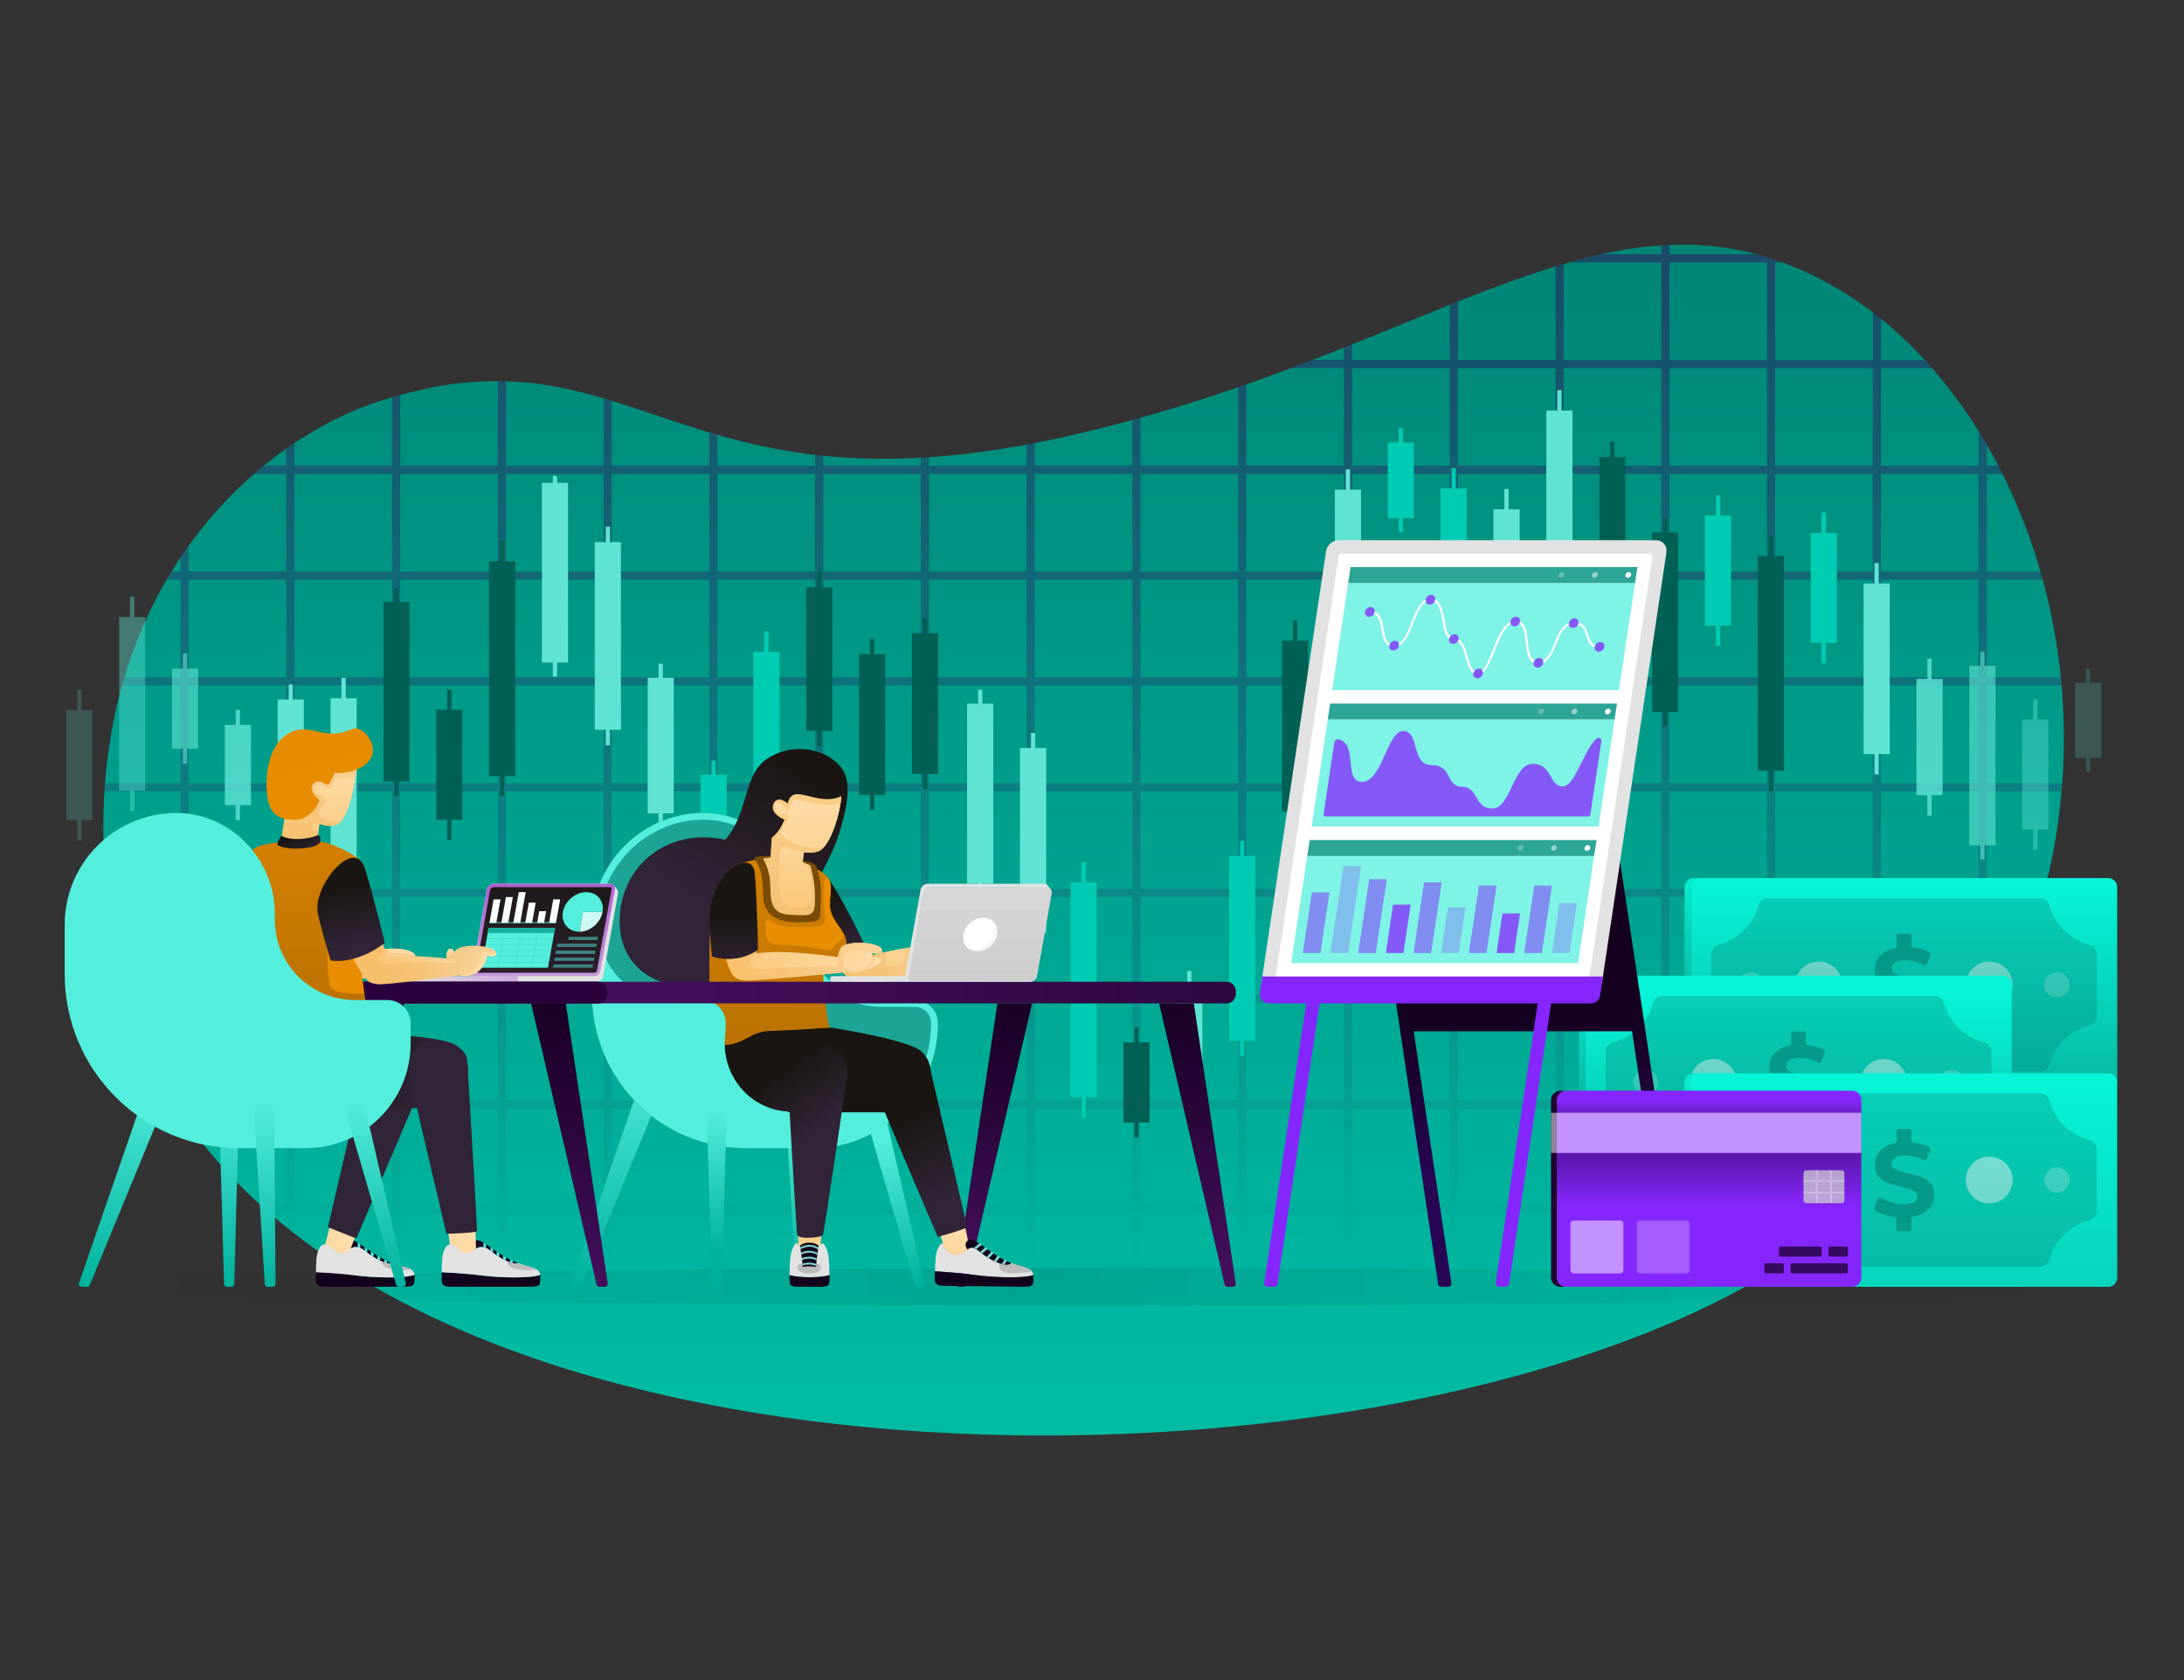 <svg xmlns="http://www.w3.org/2000/svg" enable-background="new 0 0 325 250" viewBox="0 0 325 250" id="Financialandbusinessmeeting"><rect x="0" y="0" width="325" height="250" fill="#333333" stroke="none"/><linearGradient id="a" x1="161.245" x2="161.245" y1="207.367" y2="18.865" gradientUnits="userSpaceOnUse"><stop offset="0" stop-color="#00bba4" class="stopColor00a9bb svgShape"></stop><stop offset="1" stop-color="#007f70" class="stopColor00797f svgShape"></stop></linearGradient><path fill="url(#a)" d="M56.99,59.52c37.52-11.78,43.77,18.14,100.73,5.63s82.71-42.12,116.33-21.84
		c33.56,20.25,52.28,86.25,2.95,135.58s-242.26,53.56-259.71-36.7C7.83,93.29,35.45,66.29,56.99,59.52z"></path><linearGradient id="b" x1="161.209" x2="161.209" y1="18.358" y2="188.912" gradientUnits="userSpaceOnUse"><stop offset="0" stop-color="#3b0057" stop-opacity=".5" class="stopColor005357 svgShape"></stop><stop offset="1" stop-color="#3b0057" stop-opacity="0" class="stopColor005357 svgShape"></stop></linearGradient><path fill="url(#b)" d="M26.86,165.58c0.39,0.59,0.8,1.18,1.21,1.76v-2.39H42.6v14.53h-3.65c0.45,0.41,0.91,0.81,1.37,1.21
		h2.29v1.9c0.4,0.32,0.8,0.64,1.21,0.96v-2.86h14.53v12.27c0.4,0.22,0.81,0.43,1.21,0.64v-12.91h14.53v14.53H62.72
		c0.84,0.41,1.69,0.81,2.54,1.21h8.81v3.73c0.4,0.16,0.8,0.31,1.21,0.47v-4.19h14.53v8.9c0.4,0.11,0.81,0.22,1.21,0.33v-9.23h14.53
		v12.59c0.4,0.08,0.81,0.16,1.21,0.23v-12.82h14.53v14.53h-4.19c3.27,0.47,6.57,0.87,9.89,1.21h10.04v0.84
		c0.4,0.03,0.81,0.05,1.21,0.08v-0.92h14.53v1.42c0.4,0,0.81,0.01,1.21,0.01v-1.43h14.53v1.14c0.4-0.02,0.81-0.03,1.21-0.05v-1.08
		h14.53v0.01c3.48-0.35,6.94-0.75,10.35-1.22h-9.14v-14.53h14.53v13.74c0.4-0.06,0.81-0.13,1.21-0.19v-13.55h14.53v10.76
		c0.41-0.09,0.81-0.18,1.21-0.28v-10.48h14.53v6.63c0.41-0.12,0.81-0.25,1.21-0.37v-6.25h14.53v1.02c0.4-0.17,0.81-0.34,1.21-0.51
		v-0.51h1.17c0.91-0.4,1.81-0.8,2.7-1.21h-3.87v-14.53h14.53v8.91c0.41-0.25,0.81-0.5,1.21-0.74v-8.17h10.93
		c0.44-0.4,0.87-0.8,1.29-1.21h-12.22v-14.53h14.53v12.19c0.41-0.43,0.81-0.85,1.21-1.28v-10.91h8.98c0.29-0.4,0.57-0.81,0.85-1.21
		h-9.83v-14.53h14.53v7.15c0.41-0.72,0.82-1.43,1.21-2.15v-5h2.55c0.19-0.4,0.38-0.81,0.56-1.21h-3.11v-14.53h8.34
		c0.11-0.4,0.22-0.81,0.33-1.21h-8.67v-14.53h11.13c0.04-0.4,0.07-0.81,0.1-1.21h-11.23V102h11.14c-0.04-0.4-0.07-0.81-0.11-1.21
		h-11.02V86.26h8.34c-0.11-0.41-0.23-0.81-0.34-1.21h-8V70.52h2.35c-0.2-0.41-0.41-0.81-0.62-1.21h-1.73v-3.15
		c-0.39-0.68-0.8-1.35-1.21-2.01v5.17h-14.53V54.78h7.62c-0.36-0.41-0.72-0.81-1.09-1.21h-6.53v-6.15c-0.4-0.32-0.8-0.64-1.21-0.95
		v7.1h-14.53V39.04h1.09c-1.28-0.47-2.55-0.87-3.82-1.21h-13.01v-1.39c-0.4,0.02-0.81,0.04-1.21,0.07v1.32h-8.93
		c-1.58,0.35-3.17,0.75-4.78,1.21h13.71v14.53h-14.53v-14.3c-0.4,0.12-0.81,0.24-1.21,0.36v13.93h-14.53v-8.7
		c-0.4,0.16-0.81,0.32-1.21,0.48v8.22H201.2v-2.33c-0.4,0.16-0.81,0.32-1.21,0.48v1.84h-4.7c-1.05,0.4-2.11,0.81-3.19,1.21h7.89
		v14.53h-14.53V57.19c-0.4,0.14-0.8,0.28-1.21,0.42v11.7h-14.53v-7.15c-0.4,0.11-0.81,0.22-1.21,0.33v6.82h-14.53v-3.39
		c-0.4,0.08-0.81,0.16-1.21,0.23v3.16h-14.53v-1.27c-0.41,0.03-0.81,0.05-1.21,0.07v1.2H122.5v-1.49c-0.41-0.04-0.81-0.08-1.21-0.13
		v1.62h-14.53v-4.6c-0.41-0.12-0.81-0.24-1.21-0.35v4.96H91.02v-9.67c-0.4-0.12-0.81-0.24-1.21-0.36v10.03H75.29V56.74
		c-0.4-0.01-0.8-0.02-1.21-0.02v12.59H59.55V58.77c-0.4,0.11-0.8,0.22-1.21,0.34v10.19H43.81v-3.36c-0.4,0.27-0.81,0.54-1.21,0.82
		v2.54h-3.33c-0.48,0.39-0.97,0.8-1.44,1.21h4.77v14.53H28.07v-3.8c-0.41,0.57-0.82,1.14-1.21,1.74v2.07h-1.34
		c-0.24,0.39-0.47,0.81-0.7,1.21h2.04v14.53h-8.32c-0.12,0.4-0.24,0.8-0.36,1.21h8.68v14.53H15.64c-0.03,0.4-0.05,0.81-0.08,1.21
		h11.3v14.53H15.85c0.04,0.4,0.07,0.8,0.11,1.21h10.9V148h-8.17c0.12,0.41,0.24,0.81,0.37,1.21h7.8v14.53h-1.17
		c0.25,0.41,0.5,0.81,0.76,1.21h0.41V165.58z M279.89,70.52h14.53v14.53h-14.53V70.52z M279.89,86.26h14.53v14.53h-14.53V86.26z
		 M279.89,102h14.53v14.53h-14.53V102z M279.89,117.74h14.53v14.53h-14.53V117.74z M279.89,133.47h14.53V148h-14.53V133.47z
		 M264.15,54.78h14.53v14.53h-14.53V54.78z M264.15,70.52h14.53v14.53h-14.53V70.52z M264.15,86.26h14.53v14.53h-14.53V86.26z
		 M264.15,102h14.53v14.53h-14.53V102z M264.15,117.74h14.53v14.53h-14.53V117.74z M264.15,133.47h14.53V148h-14.53V133.47z
		 M264.15,149.21h14.53v14.53h-14.53V149.21z M248.42,39.04h14.53v14.53h-14.53V39.04z M248.42,54.78h14.53v14.53h-14.53V54.78z
		 M248.42,70.52h14.53v14.53h-14.53V70.52z M248.42,86.26h14.53v14.53h-14.53V86.26z M248.42,102h14.53v14.53h-14.53V102z
		 M248.42,117.74h14.53v14.53h-14.53V117.74z M248.42,133.47h14.53V148h-14.53V133.47z M248.42,149.21h14.53v14.53h-14.53V149.21z
		 M248.42,164.95h14.53v14.53h-14.53V164.95z M232.68,54.78h14.53v14.53h-14.53V54.78z M232.68,70.52h14.53v14.53h-14.53V70.52z
		 M232.68,86.26h14.53v14.53h-14.53V86.26z M232.68,102h14.53v14.53h-14.53V102z M232.68,117.74h14.53v14.53h-14.53V117.74z
		 M232.68,133.47h14.53V148h-14.53V133.47z M232.68,149.21h14.53v14.53h-14.53V149.21z M232.68,164.95h14.53v14.53h-14.53V164.95z
		 M232.68,180.69h14.53v14.53h-14.53V180.69z M216.94,54.78h14.53v14.53h-14.53V54.78z M216.94,70.52h14.53v14.53h-14.53V70.52z
		 M216.94,86.26h14.53v14.53h-14.53V86.26z M216.94,102h14.53v14.53h-14.53V102z M216.94,117.74h14.53v14.53h-14.53V117.74z
		 M216.94,133.47h14.53V148h-14.53V133.47z M216.94,149.21h14.53v14.53h-14.53V149.21z M216.94,164.95h14.53v14.53h-14.53V164.95z
		 M216.94,180.69h14.53v14.53h-14.53V180.69z M201.2,54.78h14.53v14.53H201.2V54.78z M201.2,70.52h14.53v14.53H201.2V70.52z
		 M201.2,86.26h14.53v14.53H201.2V86.26z M201.2,102h14.53v14.53H201.2V102z M201.2,117.74h14.53v14.53H201.2V117.74z M201.2,133.47
		h14.53V148H201.2V133.47z M201.2,149.21h14.53v14.53H201.2V149.21z M201.2,164.95h14.53v14.53H201.2V164.95z M201.2,180.69h14.53
		v14.53H201.2V180.69z M185.46,70.52h14.53v14.53h-14.53V70.52z M185.46,86.26h14.53v14.53h-14.53V86.26z M185.46,102h14.53v14.53
		h-14.53V102z M185.46,117.74h14.53v14.53h-14.53V117.74z M185.46,133.47h14.53V148h-14.53V133.47z M185.46,149.21h14.53v14.53
		h-14.53V149.21z M185.46,164.95h14.53v14.53h-14.53V164.95z M185.46,180.69h14.53v14.53h-14.53V180.69z M169.72,70.52h14.53v14.53
		h-14.53V70.52z M169.72,86.26h14.53v14.53h-14.53V86.26z M169.72,102h14.53v14.53h-14.53V102z M169.72,117.74h14.53v14.53h-14.53
		V117.74z M169.72,133.47h14.53V148h-14.53V133.47z M169.72,149.21h14.53v14.53h-14.53V149.21z M169.72,164.95h14.53v14.53h-14.53
		V164.95z M169.72,180.69h14.53v14.53h-14.53V180.69z M169.72,196.43h14.53v14.53h-14.53V196.43z M153.98,70.52h14.53v14.53h-14.53
		V70.52z M153.98,86.26h14.53v14.53h-14.53V86.26z M153.98,102h14.53v14.53h-14.53V102z M153.98,117.74h14.53v14.53h-14.53V117.74z
		 M153.98,133.47h14.53V148h-14.53V133.47z M153.98,149.21h14.53v14.53h-14.53V149.21z M153.98,164.95h14.53v14.53h-14.53V164.95z
		 M153.98,180.69h14.53v14.53h-14.53V180.69z M153.98,196.43h14.53v14.53h-14.53V196.43z M138.24,70.52h14.53v14.53h-14.53V70.52z
		 M138.24,86.26h14.53v14.53h-14.53V86.26z M138.24,102h14.53v14.53h-14.53V102z M138.24,117.74h14.53v14.53h-14.53V117.74z
		 M138.24,133.47h14.53V148h-14.53V133.47z M138.24,149.21h14.53v14.53h-14.53V149.21z M138.24,164.95h14.53v14.53h-14.53V164.95z
		 M138.24,180.69h14.53v14.53h-14.53V180.69z M138.24,196.43h14.53v14.53h-14.53V196.43z M122.5,70.52h14.53v14.53H122.5V70.52z
		 M122.5,86.26h14.53v14.53H122.5V86.26z M122.5,102h14.53v14.53H122.5V102z M122.5,117.74h14.53v14.53H122.5V117.74z M122.5,133.47
		h14.53V148H122.5V133.47z M122.5,149.21h14.53v14.53H122.5V149.21z M122.5,164.95h14.53v14.53H122.5V164.95z M122.5,180.69h14.53
		v14.53H122.5V180.69z M122.5,196.43h14.53v14.53H122.5V196.43z M106.76,70.52h14.53v14.53h-14.53V70.52z M106.76,86.26h14.53v14.53
		h-14.53V86.26z M106.76,102h14.53v14.53h-14.53V102z M106.76,117.74h14.53v14.53h-14.53V117.74z M106.76,133.47h14.53V148h-14.53
		V133.47z M106.76,149.21h14.53v14.53h-14.53V149.21z M106.76,164.95h14.53v14.53h-14.53V164.95z M106.76,180.69h14.53v14.53h-14.53
		V180.69z M91.02,70.52h14.53v14.53H91.02V70.52z M91.02,86.26h14.53v14.53H91.02V86.26z M91.02,102h14.53v14.53H91.02V102z
		 M91.02,117.74h14.53v14.53H91.02V117.74z M91.02,133.47h14.53V148H91.02V133.47z M91.02,149.21h14.53v14.53H91.02V149.21z
		 M91.02,164.95h14.53v14.53H91.02V164.95z M91.02,180.69h14.53v14.53H91.02V180.69z M75.29,70.52h14.53v14.53H75.29V70.52z
		 M75.29,86.26h14.53v14.53H75.29V86.26z M75.29,102h14.53v14.53H75.29V102z M75.29,117.74h14.53v14.53H75.29V117.74z M75.29,133.47
		h14.53V148H75.29V133.47z M75.29,149.21h14.53v14.53H75.29V149.21z M75.29,164.95h14.53v14.53H75.29V164.95z M75.29,180.69h14.53
		v14.53H75.29V180.69z M59.55,70.52h14.53v14.53H59.55V70.52z M59.55,86.26h14.53v14.53H59.55V86.26z M59.55,102h14.53v14.53H59.55
		V102z M59.55,117.74h14.53v14.53H59.55V117.74z M59.55,133.47h14.53V148H59.55V133.47z M59.55,149.21h14.53v14.53H59.55V149.21z
		 M59.55,164.95h14.53v14.53H59.55V164.95z M43.81,70.52h14.53v14.53H43.81V70.52z M43.81,86.26h14.53v14.53H43.81V86.26z
		 M43.81,102h14.53v14.53H43.81V102z M43.81,117.74h14.53v14.53H43.81V117.74z M43.81,133.47h14.53V148H43.81V133.47z M43.81,149.21
		h14.53v14.53H43.81V149.21z M43.81,164.95h14.53v14.53H43.81V164.95z M28.07,86.26H42.6v14.53H28.07V86.26z M28.07,102H42.6v14.53
		H28.07V102z M28.07,117.74H42.6v14.53H28.07V117.74z M28.07,133.47H42.6V148H28.07V133.47z M28.07,149.21H42.6v14.53H28.07V149.21z
		"></path><linearGradient id="c" x1="12.567" x2="316.495" y1="191.484" y2="191.484" gradientUnits="userSpaceOnUse"><stop offset=".002" stop-color="#110b02" stop-opacity="0" class="stopColor021111 svgShape"></stop><stop offset=".455" stop-color="#110b02" stop-opacity=".1" class="stopColor021111 svgShape"></stop><stop offset="1" stop-color="#110b02" stop-opacity="0" class="stopColor021111 svgShape"></stop></linearGradient><ellipse cx="163.64" cy="191.48" fill="url(#c)" rx="151.72" ry="2.79"></ellipse><polygon fill="#5fe4d4" points="146.18 102.62 145.55 102.62 145.55 104.71 143.91 104.71 143.91 131.45 145.55 131.45 145.55 133.54 146.18 133.54 146.18 131.45 147.81 131.45 147.81 104.71 146.18 104.71" class="color5ae5e5 svgShape"></polygon><polygon fill="#006054" points="75.04 80.49 74.41 80.49 74.41 83.51 72.77 83.51 72.77 115.48 74.41 115.48 74.41 118.49 75.04 118.49 75.04 115.48 76.67 115.48 76.67 83.51 75.04 83.51" class="color005460 svgShape"></polygon><polygon fill="#5fe4d4" points="35.71 105.64 35.08 105.64 35.08 107.87 33.46 107.87 33.46 119.81 35.08 119.81 35.08 122.05 35.71 122.05 35.71 119.81 37.35 119.81 37.35 107.87 35.71 107.87" opacity=".8" class="color5ae5e5 svgShape"></polygon><polygon fill="#00cbb3" points="271.71 79.29 271.71 76.26 271.07 76.26 271.07 79.29 269.45 79.29 269.45 95.67 271.07 95.67 271.07 98.69 271.71 98.69 271.71 95.67 273.34 95.67 273.34 79.29" class="color00c1cb svgShape"></polygon><polygon fill="#5fe4d4" points="303.19 107.05 303.19 104.02 302.55 104.02 302.55 107.05 300.92 107.05 300.92 123.43 302.55 123.43 302.55 126.45 303.19 126.45 303.19 123.43 304.81 123.43 304.81 107.05" opacity=".4" class="color5ae5e5 svgShape"></polygon><polygon fill="#5fe4d4" points="51.45 100.87 50.81 100.87 50.81 103.9 49.19 103.9 49.19 135.85 50.81 135.85 50.81 138.88 51.45 138.88 51.45 135.85 53.08 135.85 53.08 103.9 51.45 103.9" class="color5ae5e5 svgShape"></polygon><polygon fill="#5fe4d4" points="19.99 88.8 19.35 88.8 19.35 91.83 17.73 91.83 17.73 117.66 19.35 117.66 19.35 120.68 19.99 120.68 19.99 117.66 21.61 117.66 21.61 91.83 19.99 91.83" opacity=".4" class="color5ae5e5 svgShape"></polygon><polygon fill="#00cbb3" points="216.64 69.65 216 69.65 216 72.68 214.37 72.68 214.37 89.06 216 89.06 216 92.09 216.64 92.09 216.64 89.06 218.26 89.06 218.26 72.68 216.64 72.68" class="color00c1cb svgShape"></polygon><polygon fill="#006054" points="248.1 77.13 247.47 77.13 247.47 79.23 245.84 79.23 245.84 105.96 247.47 105.96 247.47 108.06 248.1 108.06 248.1 105.96 249.73 105.96 249.73 79.23 248.1 79.23" class="color005460 svgShape"></polygon><polygon fill="#00cbb3" points="208.77 63.74 208.14 63.74 208.14 65.83 206.51 65.83 206.51 77.12 208.14 77.12 208.14 79.21 208.77 79.21 208.77 77.12 210.4 77.12 210.4 65.83 208.77 65.83" class="color00c1cb svgShape"></polygon><polygon fill="#5fe4d4" points="295.32 96.97 294.69 96.97 294.69 99.07 293.06 99.07 293.06 125.8 294.69 125.8 294.69 127.9 295.32 127.9 295.32 125.8 296.95 125.8 296.95 99.07 295.32 99.07" opacity=".6" class="color5ae5e5 svgShape"></polygon><polygon fill="#5fe4d4" points="154.05 109.06 153.42 109.06 153.42 111.3 151.78 111.3 151.78 138.82 153.42 138.82 153.42 141.06 154.05 141.06 154.05 138.82 155.68 138.82 155.68 111.3 154.05 111.3" class="color5ae5e5 svgShape"></polygon><polygon fill="#5fe4d4" points="177.3 144.48 176.67 144.48 176.67 146.79 175.04 146.79 175.04 159.12 176.67 159.12 176.67 161.43 177.3 161.43 177.3 159.12 178.93 159.12 178.93 146.79 177.3 146.79" class="color5ae5e5 svgShape"></polygon><polygon fill="#006054" points="240.25 65.77 239.6 65.77 239.6 68.01 237.98 68.01 237.98 95.53 239.6 95.53 239.6 97.77 240.25 97.77 240.25 95.53 241.86 95.53 241.86 68.01 240.25 68.01" class="color005460 svgShape"></polygon><polygon fill="#006054" points="169.43 152.86 168.8 152.86 168.8 155.11 167.18 155.11 167.18 167.04 168.8 167.04 168.8 169.28 169.43 169.28 169.43 167.04 171.07 167.04 171.07 155.11 169.43 155.11" class="color005460 svgShape"></polygon><polygon fill="#006054" points="193.03 92.33 192.4 92.33 192.4 95.35 190.77 95.35 190.77 120.76 192.4 120.76 192.4 123.78 193.03 123.78 193.03 120.76 194.66 120.76 194.66 95.35 193.03 95.35" class="color005460 svgShape"></polygon><polygon fill="#00cbb3" points="255.98 73.7 255.34 73.7 255.34 76.72 253.71 76.72 253.71 93.1 255.34 93.1 255.34 96.13 255.98 96.13 255.98 93.1 257.6 93.1 257.6 76.72 255.98 76.72" class="color00c1cb svgShape"></polygon><polygon fill="#5fe4d4" points="224.5 72.76 223.86 72.76 223.86 75.78 222.24 75.78 222.24 105.55 223.86 105.55 223.86 108.57 224.5 108.57 224.5 105.55 226.14 105.55 226.14 75.78 224.5 75.78" class="color5ae5e5 svgShape"></polygon><polygon fill="#00cbb3" points="114.37 93.96 113.73 93.96 113.73 96.99 112.11 96.99 112.11 122.39 113.73 122.39 113.73 125.41 114.37 125.41 114.37 122.39 116 122.39 116 96.99 114.37 96.99" class="color00c1cb svgShape"></polygon><polygon fill="#006054" points="67.18 102.59 66.54 102.59 66.54 105.61 64.92 105.61 64.92 121.99 66.54 121.99 66.54 125.01 67.18 125.01 67.18 121.99 68.8 121.99 68.8 105.61 67.18 105.61" class="color005460 svgShape"></polygon><polygon fill="#5fe4d4" points="12.13 102.63 11.49 102.63 11.49 105.66 9.87 105.66 9.87 122.04 11.49 122.04 11.49 125.06 12.13 125.06 12.13 122.04 13.75 122.04 13.75 105.66 12.13 105.66" opacity=".2" class="color5ae5e5 svgShape"></polygon><polygon fill="#5fe4d4" points="43.58 101.85 42.95 101.85 42.95 104.09 41.32 104.09 41.32 116.03 42.95 116.03 42.95 118.26 43.58 118.26 43.58 116.03 45.21 116.03 45.21 104.09 43.58 104.09" class="color5ae5e5 svgShape"></polygon><polygon fill="#5fe4d4" points="27.85 97.24 27.22 97.24 27.22 99.48 25.59 99.48 25.59 111.42 27.22 111.42 27.22 113.65 27.85 113.65 27.85 111.42 29.48 111.42 29.48 99.48 27.85 99.48" opacity=".6" class="color5ae5e5 svgShape"></polygon><polygon fill="#5fe4d4" points="90.77 78.37 90.14 78.37 90.14 80.67 88.51 80.67 88.51 108.59 90.14 108.59 90.14 110.89 90.77 110.89 90.77 108.59 92.4 108.59 92.4 80.67 90.77 80.67" class="color5ae5e5 svgShape"></polygon><polygon fill="#006054" points="122.24 85.1 121.6 85.1 121.6 87.4 119.97 87.4 119.97 108.76 121.6 108.76 121.6 111.06 122.24 111.06 122.24 108.76 123.86 108.76 123.86 87.4 122.24 87.4" class="color005460 svgShape"></polygon><polygon fill="#5fe4d4" points="98.64 98.75 98 98.75 98 100.85 96.38 100.85 96.38 121.03 98 121.03 98 123.12 98.64 123.12 98.64 121.03 100.26 121.03 100.26 100.85 98.64 100.85" class="color5ae5e5 svgShape"></polygon><polygon fill="#00cbb3" points="106.5 113.18 105.87 113.18 105.87 115.28 104.24 115.28 104.24 135.46 105.87 135.46 105.87 137.55 106.5 137.55 106.5 135.46 108.13 135.46 108.13 115.28 106.5 115.28" class="color00c1cb svgShape"></polygon><polygon fill="#006054" points="130.1 95.09 129.46 95.09 129.46 97.32 127.84 97.32 127.84 118.28 129.46 118.28 129.46 120.52 130.1 120.52 130.1 118.28 131.73 118.28 131.73 97.32 130.1 97.32" class="color005460 svgShape"></polygon><polygon fill="#006054" points="59.32 87.48 58.68 87.48 58.68 89.57 57.05 89.57 57.05 116.3 58.68 116.3 58.68 118.4 59.32 118.4 59.32 116.3 60.94 116.3 60.94 89.57 59.32 89.57" class="color005460 svgShape"></polygon><path fill="#5fe4d4" d="M82.9,70.91c-0.21-0.05-0.42-0.11-0.63-0.16v1.1h-1.63v26.74h1.63v2.09h0.63v-2.09h1.63V71.85H82.9V70.91z
			" class="color5ae5e5 svgShape"></path><polygon fill="#00cbb3" points="161.57 128.3 160.94 128.3 160.94 131.33 159.31 131.33 159.31 163.29 160.94 163.29 160.94 166.32 161.57 166.32 161.57 163.29 163.2 163.29 163.2 131.33 161.57 131.33" class="color00c1cb svgShape"></polygon><polygon fill="#006054" points="263.85 79.7 263.21 79.7 263.21 82.73 261.58 82.73 261.58 114.69 263.21 114.69 263.21 117.72 263.85 117.72 263.85 114.69 265.47 114.69 265.47 82.73 263.85 82.73" class="color005460 svgShape"></polygon><polygon fill="#5fe4d4" points="279.57 86.82 279.57 83.79 278.94 83.79 278.94 86.82 277.32 86.82 277.32 112.21 278.94 112.21 278.94 115.24 279.57 115.24 279.57 112.21 281.21 112.21 281.21 86.82" class="color5ae5e5 svgShape"></polygon><polygon fill="#5fe4d4" points="287.44 101.03 287.44 98 286.81 98 286.81 101.03 285.19 101.03 285.19 118.33 286.81 118.33 286.81 121.36 287.44 121.36 287.44 118.33 289.08 118.33 289.08 101.03" opacity=".8" class="color5ae5e5 svgShape"></polygon><polygon fill="#00cbb3" points="185.16 125.13 184.53 125.13 184.53 127.37 182.91 127.37 182.91 154.89 184.53 154.89 184.53 157.13 185.16 157.13 185.16 154.89 186.79 154.89 186.79 127.37 185.16 127.37" class="color00c1cb svgShape"></polygon><polygon fill="#006054" points="137.97 91.97 137.33 91.97 137.33 94.21 135.7 94.21 135.7 115.17 137.33 115.17 137.33 117.41 137.97 117.41 137.97 115.17 139.59 115.17 139.59 94.21 137.97 94.21" class="color005460 svgShape"></polygon><polygon fill="#5fe4d4" points="232.38 58.06 231.74 58.06 231.74 61.09 230.11 61.09 230.11 93.05 231.74 93.05 231.74 96.07 232.38 96.07 232.38 93.05 234 93.05 234 61.09 232.38 61.09" class="color5ae5e5 svgShape"></polygon><polygon fill="#5fe4d4" points="200.9 69.84 200.26 69.84 200.26 72.87 198.64 72.87 198.64 98.27 200.26 98.27 200.26 101.29 200.9 101.29 200.9 98.27 202.53 98.27 202.53 72.87 200.9 72.87" class="color5ae5e5 svgShape"></polygon><polygon fill="#5fe4d4" points="311.05 99.51 310.42 99.51 310.42 101.6 308.79 101.6 308.79 112.77 310.42 112.77 310.42 114.85 311.05 114.85 311.05 112.77 312.69 112.77 312.69 101.6 311.05 101.6" opacity=".2" class="color5ae5e5 svgShape"></polygon><g fill="#000000" class="color000000 svgShape"><path fill="#08f4d8" d="M313.7,162.44h-60.73c-0.75,0-1.35-0.6-1.35-1.35v-29.08c0-0.75,0.6-1.35,1.35-1.35h60.73
			c0.75,0,1.35,0.6,1.35,1.35v29.08C315.05,161.84,314.45,162.44,313.7,162.44z" class="color08f4ed svgShape"></path><path fill="#07cfb7" d="M303.6,133.68h-40.54c-0.66,0-1.21,0.45-1.39,1.08c-0.79,2.85-3.06,5.09-5.93,5.83
			c-0.65,0.17-1.11,0.73-1.11,1.4v9.14c0,0.67,0.46,1.23,1.11,1.4c2.87,0.74,5.14,2.98,5.93,5.83c0.18,0.63,0.73,1.08,1.39,1.08
			h40.54c0.66,0,1.21-0.45,1.39-1.08c0.79-2.85,3.06-5.09,5.93-5.83c0.65-0.17,1.11-0.73,1.11-1.4v-9.14c0-0.67-0.46-1.23-1.11-1.4
			c-2.87-0.74-5.14-2.98-5.93-5.83C304.82,134.13,304.26,133.68,303.6,133.68z" class="color07cfc9 svgShape"></path><path fill="#059d8b" d="M287.3,150.48c-0.35,0.51-0.87,0.92-1.57,1.23c-0.39,0.17-0.83,0.28-1.31,0.36v1.86
			c0,0.13-0.1,0.23-0.23,0.23h-1.76c-0.13,0-0.23-0.1-0.23-0.23v-1.83c-0.52-0.06-1.02-0.15-1.52-0.29
			c-0.03-0.01-0.05-0.02-0.08-0.03c-0.06-0.02-0.12-0.04-0.18-0.06h0c0,0,0,0-0.09-0.03c-0.64-0.22-1.29-0.61-1.29-0.61
			c-0.16-0.1-0.23-0.32-0.15-0.5l0.57-1.27c0.08-0.17,0.28-0.23,0.44-0.14c0,0,0.6,0.37,1.16,0.57c0.07,0.03,0.14,0.05,0.22,0.08
			c0.02,0.01,0.04,0.01,0.06,0.02c0.63,0.2,1.25,0.3,1.88,0.3c0.72,0,1.25-0.11,1.59-0.32c0.34-0.21,0.51-0.5,0.51-0.85
			c0-0.26-0.1-0.47-0.3-0.65c-0.2-0.17-0.46-0.31-0.78-0.41c-0.32-0.1-0.75-0.22-1.29-0.34c-0.83-0.2-1.51-0.39-2.04-0.59
			c-0.53-0.2-0.99-0.52-1.36-0.95c-0.38-0.44-0.57-1.02-0.57-1.75c0-0.63,0.17-1.21,0.52-1.72c0.34-0.52,0.86-0.92,1.55-1.22
			c0.35-0.15,0.74-0.27,1.18-0.34v-1.81c0-0.13,0.1-0.23,0.23-0.23h1.76c0.13,0,0.23,0.1,0.23,0.23v1.74
			c0.4,0.04,0.79,0.11,1.18,0.2c0.06,0.02,0.12,0.04,0.18,0.05c0.06,0.02,0.12,0.03,0.18,0.05c0,0,0,0,0.01,0c0,0,0,0,0.09,0.03
			c0.48,0.15,0.98,0.42,0.98,0.42c0.17,0.09,0.25,0.31,0.18,0.49l-0.52,1.27c-0.07,0.18-0.27,0.25-0.44,0.16c0,0-0.51-0.26-0.92-0.4
			c-0.09-0.03-0.18-0.06-0.28-0.09c-0.51-0.14-1.01-0.22-1.52-0.22c-0.71,0-1.23,0.12-1.57,0.34c-0.34,0.23-0.51,0.53-0.51,0.9
			c0,0.37,0.2,0.65,0.59,0.84c0.39,0.18,0.98,0.36,1.79,0.54c0.83,0.2,1.51,0.4,2.04,0.59c0.53,0.2,0.98,0.51,1.36,0.93
			c0.38,0.43,0.57,1,0.57,1.73C287.82,149.4,287.65,149.97,287.3,150.48z" class="color059d98 svgShape"></path><circle cx="296.02" cy="146.55" r="3.48" fill="#ffffff" opacity=".5" class="colorffffff svgShape"></circle><circle cx="270.65" cy="146.55" r="3.48" fill="#ffffff" opacity=".5" class="colorffffff svgShape"></circle><circle cx="306.1" cy="146.55" r="1.88" fill="#ffffff" opacity=".25" class="colorffffff svgShape"></circle><circle cx="260.58" cy="146.55" r="1.88" fill="#ffffff" opacity=".25" class="colorffffff svgShape"></circle><path fill="#08f4d8" d="M251.62,161.09v-29.08c0-0.75,0.6-1.35,1.35-1.35h-0.94c-0.75,0-1.35,0.6-1.35,1.35v29.08
			c0,0.75,0.6,1.35,1.35,1.35h0.94C252.23,162.44,251.62,161.84,251.62,161.09z" class="color08f4ed svgShape"></path><linearGradient id="d" x1="251.828" x2="251.828" y1="125.074" y2="162.123" gradientUnits="userSpaceOnUse"><stop offset=".004" stop-color="#107a6d" stop-opacity="0" class="stopColor107a75 svgShape"></stop><stop offset="1" stop-color="#107a6d" stop-opacity=".5" class="stopColor107a75 svgShape"></stop></linearGradient><path fill="url(#d)" d="M251.62,161.09v-29.08c0-0.75,0.6-1.35,1.35-1.35h-0.94c-0.75,0-1.35,0.6-1.35,1.35v29.08
			c0,0.75,0.6,1.35,1.35,1.35h0.94C252.23,162.44,251.62,161.84,251.62,161.09z"></path><linearGradient id="e" x1="282.868" x2="282.868" y1="131.499" y2="159.866" gradientUnits="userSpaceOnUse"><stop offset=".004" stop-color="#048676" stop-opacity="0" class="stopColor048682 svgShape"></stop><stop offset="1" stop-color="#048676" stop-opacity=".5" class="stopColor048682 svgShape"></stop></linearGradient><path fill="url(#e)" d="M313.7,130.66h-61.67c-0.75,0-1.35,0.6-1.35,1.35v29.08c0,0.75,0.6,1.35,1.35,1.35h0.94
			c0,0,0,0,0,0h60.73c0.75,0,1.35-0.6,1.35-1.35v-29.08C315.05,131.27,314.45,130.66,313.7,130.66z"></path></g><g fill="#000000" class="color000000 svgShape"><path fill="#08f4d8" d="M298.01,176.96h-60.73c-0.75,0-1.35-0.6-1.35-1.35v-29.08c0-0.75,0.6-1.35,1.35-1.35h60.73
			c0.75,0,1.35,0.6,1.35,1.35v29.08C299.36,176.36,298.75,176.96,298.01,176.96z" class="color08f4ed svgShape"></path><path fill="#07cfb7" d="M287.91,148.2h-40.54c-0.66,0-1.21,0.45-1.39,1.08c-0.79,2.85-3.06,5.09-5.93,5.83
			c-0.65,0.17-1.11,0.73-1.11,1.4v9.14c0,0.67,0.46,1.23,1.11,1.4c2.87,0.74,5.14,2.98,5.93,5.83c0.18,0.63,0.73,1.08,1.39,1.08
			h40.54c0.66,0,1.21-0.45,1.39-1.08c0.79-2.85,3.06-5.09,5.93-5.83c0.65-0.17,1.11-0.73,1.11-1.4v-9.14c0-0.67-0.46-1.23-1.11-1.4
			c-2.87-0.74-5.14-2.98-5.93-5.83C289.12,148.65,288.57,148.2,287.91,148.2z" class="color07cfc9 svgShape"></path><path fill="#059d8b" d="M271.6,165c-0.35,0.51-0.87,0.92-1.57,1.23c-0.39,0.17-0.83,0.28-1.31,0.36v1.86
			c0,0.13-0.1,0.23-0.23,0.23h-1.76c-0.13,0-0.23-0.1-0.23-0.23v-1.83c-0.52-0.06-1.02-0.15-1.52-0.29
			c-0.03-0.01-0.05-0.02-0.08-0.03c-0.06-0.02-0.12-0.04-0.18-0.06h0c0,0,0,0-0.09-0.03c-0.64-0.22-1.29-0.61-1.29-0.61
			c-0.16-0.1-0.23-0.32-0.15-0.5l0.57-1.27c0.08-0.17,0.28-0.23,0.44-0.14c0,0,0.6,0.37,1.16,0.57c0.07,0.03,0.14,0.05,0.22,0.08
			c0.02,0.01,0.04,0.01,0.06,0.02c0.63,0.2,1.25,0.3,1.88,0.3c0.72,0,1.25-0.11,1.59-0.32c0.34-0.21,0.51-0.5,0.51-0.85
			c0-0.26-0.1-0.47-0.3-0.65c-0.2-0.17-0.46-0.31-0.78-0.41c-0.32-0.1-0.75-0.22-1.29-0.34c-0.83-0.2-1.51-0.39-2.04-0.59
			c-0.53-0.2-0.99-0.52-1.36-0.95c-0.38-0.44-0.57-1.02-0.57-1.75c0-0.63,0.17-1.21,0.52-1.72c0.34-0.52,0.86-0.92,1.55-1.22
			c0.35-0.15,0.74-0.27,1.18-0.34v-1.81c0-0.13,0.1-0.23,0.23-0.23h1.76c0.13,0,0.23,0.1,0.23,0.23v1.74
			c0.4,0.04,0.79,0.11,1.18,0.2c0.06,0.02,0.12,0.04,0.18,0.05c0.06,0.02,0.12,0.03,0.18,0.05c0,0,0,0,0.01,0c0,0,0,0,0.09,0.03
			c0.48,0.15,0.98,0.42,0.98,0.42c0.17,0.09,0.25,0.31,0.18,0.49l-0.52,1.27c-0.07,0.18-0.27,0.25-0.44,0.16c0,0-0.51-0.26-0.92-0.4
			c-0.09-0.03-0.18-0.06-0.28-0.09c-0.51-0.14-1.01-0.22-1.52-0.22c-0.71,0-1.23,0.12-1.57,0.34c-0.34,0.23-0.51,0.53-0.51,0.9
			c0,0.37,0.2,0.65,0.59,0.84c0.39,0.18,0.98,0.36,1.79,0.54c0.83,0.2,1.51,0.4,2.04,0.59c0.53,0.2,0.98,0.51,1.36,0.93
			c0.38,0.43,0.57,1,0.57,1.73C272.13,163.92,271.95,164.49,271.6,165z" class="color059d98 svgShape"></path><circle cx="280.32" cy="161.07" r="3.48" fill="#ffffff" opacity=".5" class="colorffffff svgShape"></circle><circle cx="254.96" cy="161.07" r="3.48" fill="#ffffff" opacity=".5" class="colorffffff svgShape"></circle><circle cx="290.4" cy="161.07" r="1.88" fill="#ffffff" opacity=".25" class="colorffffff svgShape"></circle><circle cx="244.88" cy="161.07" r="1.88" fill="#ffffff" opacity=".25" class="colorffffff svgShape"></circle><path fill="#08f4d8" d="M235.93,175.61v-29.08c0-0.75,0.6-1.35,1.35-1.35h-0.94c-0.75,0-1.35,0.6-1.35,1.35v29.08
			c0,0.75,0.6,1.35,1.35,1.35h0.94C236.53,176.96,235.93,176.36,235.93,175.61z" class="color08f4ed svgShape"></path><linearGradient id="f" x1="236.134" x2="236.134" y1="139.595" y2="176.643" gradientUnits="userSpaceOnUse"><stop offset=".004" stop-color="#107a6d" stop-opacity="0" class="stopColor107a75 svgShape"></stop><stop offset="1" stop-color="#107a6d" stop-opacity=".5" class="stopColor107a75 svgShape"></stop></linearGradient><path fill="url(#f)" d="M235.93,175.61v-29.08c0-0.75,0.6-1.35,1.35-1.35h-0.94c-0.75,0-1.35,0.6-1.35,1.35v29.08
			c0,0.75,0.6,1.35,1.35,1.35h0.94C236.53,176.96,235.93,176.36,235.93,175.61z"></path><linearGradient id="g" x1="267.173" x2="267.173" y1="147.648" y2="175.519" gradientUnits="userSpaceOnUse"><stop offset=".004" stop-color="#048676" stop-opacity="0" class="stopColor048682 svgShape"></stop><stop offset="1" stop-color="#048676" stop-opacity=".5" class="stopColor048682 svgShape"></stop></linearGradient><path fill="url(#g)" d="M298.01,145.18h-61.67c-0.75,0-1.35,0.6-1.35,1.35v29.08c0,0.75,0.6,1.35,1.35,1.35h61.67
			c0.75,0,1.35-0.6,1.35-1.35v-29.08C299.36,145.79,298.75,145.18,298.01,145.18z"></path></g><linearGradient id="h" x1="147.875" x2="147.875" y1="151.573" y2="188.1" gradientUnits="userSpaceOnUse"><stop offset="0" stop-color="#1a0026" class="stopColor002621 svgShape"></stop><stop offset="1" stop-color="#430f5b" class="stopColor0f5b57 svgShape"></stop></linearGradient><path fill="url(#h)" d="M142.18,190.94c-0.04,0.28,0.18,0.54,0.47,0.54h0.73c0.22,0,0.41-0.15,0.46-0.36l9.74-41.81h-5.16
		L142.18,190.94z"></path><g fill="#000000" class="color000000 svgShape"><linearGradient id="i" x1="147.05" x2="120.306" y1="137.988" y2="144.195" gradientUnits="userSpaceOnUse"><stop offset="0" stop-color="#ffdfae" class="stopColorffd1ae svgShape"></stop><stop offset="1" stop-color="#f9c678" class="stopColorf9ac78 svgShape"></stop></linearGradient><path fill="url(#i)" d="M127.2,138.53c0,0,2.41,4.32,2.89,5.73c0.35,1.01-0.92,2.6-2.59,2.16
			c-0.88-0.23-2.93-2.42-4.49-4.83C121.81,139.75,126.82,138.33,127.2,138.53z"></path><linearGradient id="j" x1="147.555" x2="120.81" y1="140.161" y2="146.369" gradientUnits="userSpaceOnUse"><stop offset="0" stop-color="#ffdfae" class="stopColorffd1ae svgShape"></stop><stop offset="1" stop-color="#f9c678" class="stopColorf9ac78 svgShape"></stop></linearGradient><path fill="url(#j)" d="M128.37,142.6c-1.99,0.72-2.37,1.91-1.55,3.36c0.24,0.43,0.95,0.55,1.81,0.53
			c0.97-0.03,2.15-0.26,3.07-0.47c3.3-0.76,11.74-3.08,17.52-4.6c0.65-0.17,1.1-0.71,0.97-1.23l0,0c-0.13-0.49-0.55-0.83-1.18-0.76
			C141.43,140.2,133.19,140.85,128.37,142.6z"></path><linearGradient id="k" x1="125.916" x2="137.23" y1="144.538" y2="142.336" gradientUnits="userSpaceOnUse"><stop offset="0" stop-color="#fcbc5c" stop-opacity=".5" class="stopColorfc9f5c svgShape"></stop><stop offset="1" stop-color="#d8a353" stop-opacity=".15" class="stopColorfc9f5b svgShape"></stop></linearGradient><path fill="url(#k)" d="M149.01,139.42c-5.06,0.52-10.41,0.98-14.84,1.76c0.86-0.13,0.38,1.14,0.22,1.92
			c-0.13,0.61-1.55,0.67-2.16,0.6c-0.61-0.06-0.78-1.98,0.14-2.18c-1.14,0.24-2.2,0.5-3.14,0.8c-0.16-0.31-0.32-0.64-0.49-0.96
			c-0.38,0.62-1.48,2.16-3.59,3.03c0.72,0.82,1.4,1.46,1.9,1.8c0.04,0.03,0.08,0.05,0.13,0.08c0.12,0.07,0.24,0.13,0.33,0.15
			c0.24,0.06,0.46,0.08,0.68,0.06c0.14,0.01,0.29,0.01,0.44,0.01c0.97-0.03,2.15-0.26,3.07-0.47c3.3-0.76,11.74-3.08,17.52-4.6
			c0.65-0.17,1.1-0.71,0.97-1.23C150.05,139.69,149.63,139.36,149.01,139.42z"></path><linearGradient id="l" x1="1865.075" x2="1861.638" y1="100.153" y2="108.926" gradientTransform="scale(-1 1) rotate(3.348 293.268 -33864.375)" gradientUnits="userSpaceOnUse"><stop offset="0" stop-color="#191510" class="stopColor101719 svgShape"></stop><stop offset="1" stop-color="#312437" class="stopColor243137 svgShape"></stop></linearGradient><path fill="url(#l)" d="M123.43,130.9c2.88,4.49,5.45,10.19,5.45,10.19s-1.58,3.27-5.74,3.85
			c-2.07-1.93-3.78-5.05-4.43-6.61C117.14,134.61,121.53,127.94,123.43,130.9z"></path><linearGradient id="m" x1="92.942" x2="92.942" y1="191.484" y2="156.219" gradientUnits="userSpaceOnUse"><stop offset=".002" stop-color="#00b19c" class="stopColor00b1a5 svgShape"></stop><stop offset="1" stop-color="#54efdc" class="stopColor54efea svgShape"></stop></linearGradient><path fill="url(#m)" d="M100.96,156.22h-4l-3.59,10.36h0l-8.42,24.32c-0.1,0.28,0.11,0.58,0.41,0.58h0.79
			c0.18,0,0.34-0.11,0.4-0.27l10.67-25.92l0-0.01L100.96,156.22z"></path><path fill="#1ca595" d="M119.36,136.88v-0.91c0-8.25-6.76-15.19-15.01-15c-9.01,0.2-16.26,7.57-16.26,16.63v10.38
			c0,12.63,10.24,22.87,22.87,22.87h7.17h1.23h1.61c10.27,0,18.6-8.33,18.6-18.6v0c0-1.9-1.54-3.44-3.44-3.44h-4.83
			C124.7,148.81,119.36,143.47,119.36,136.88z" class="color1ca59b svgShape"></path><linearGradient id="n" x1="137.888" x2="131.425" y1="191.007" y2="169.561" gradientUnits="userSpaceOnUse"><stop offset=".002" stop-color="#00b19c" class="stopColor00b1a5 svgShape"></stop><stop offset="1" stop-color="#54efdc" class="stopColor54efea svgShape"></stop></linearGradient><path fill="url(#n)" d="M130.46,160.29l-3.29,0.09l8.94,30.78c0.05,0.19,0.22,0.31,0.42,0.31h0.61
			c0.28,0,0.49-0.26,0.42-0.53L130.46,160.29z"></path><linearGradient id="o" x1="118.408" x2="118.408" y1="191.861" y2="164.312" gradientUnits="userSpaceOnUse"><stop offset=".002" stop-color="#00b19c" class="stopColor00b1a5 svgShape"></stop><stop offset="1" stop-color="#54efdc" class="stopColor54efea svgShape"></stop></linearGradient><path fill="url(#o)" d="M116.71,162.15l1.8,28.93c0.01,0.23,0.2,0.41,0.43,0.41h0.73c0.24,0,0.44-0.2,0.44-0.44
			l-0.22-29.75L116.71,162.15z"></path><path fill="#54efdc" d="M136.12,148.81h-4.83c-6.59,0-11.93-5.34-11.93-11.93v-0.91c0-8.15-6.58-14.99-14.69-14.99v0.99l0,0
			c7.55,0,13.69,6.28,13.69,14.01v0.91c0,7.14,5.79,12.93,12.93,12.93h4.83c1.35,0,2.45,1.1,2.44,2.45c0,1.98-0.33,3.89-0.94,5.67
			c-1.55,4.52-5.86,7.5-10.64,7.5h-9.16c-0.19,0-0.38-0.02-0.57-0.03v5.45h0.88h1.23h1.61c10.27,0,18.6-8.33,18.6-18.6v0
			C139.57,150.35,138.03,148.81,136.12,148.81z" class="color54efea svgShape"></path><linearGradient id="p" x1="119.679" x2="105.269" y1="112.356" y2="134.712" gradientUnits="userSpaceOnUse"><stop offset="0" stop-color="#191510" class="stopColor101719 svgShape"></stop><stop offset="1" stop-color="#312437" class="stopColor243137 svgShape"></stop></linearGradient><path fill="url(#p)" d="M114.14,112.92c-3.57,2.36-2.63,7.85-6.2,12.03c-8.77-1.85-15.26,3.93-15.71,11.3
			c-0.67,11.04,11.97,12.62,17.18,8.71c8.29-6.22,14.13-16.07,15.68-21.64c0.7-2.5,1.78-6.46,0.32-8.76
			C123.61,111.72,118.41,110.1,114.14,112.92z"></path><path fill="none" stroke="#3d005a" stroke-miterlimit="10" stroke-width=".115" d="M143.98,185.94" class="colorStroke00425a svgStroke"></path><path fill="#e2e2e2" d="M153.08,188.82c-0.58-0.28-1.5-0.45-2.63-0.89c-0.04,0.08-0.21,0.35-0.97,0.24
			c-0.88-0.12-2.4-0.86-3.44-1.73c-1.04-0.87-1.54-0.99-2.04-0.5c0,0-0.16-0.2-0.25-0.45c-0.32,0.25-0.91,0.59-1.69,0.52
			c-0.79-0.08-1.23-0.61-1.56-0.86c-0.2-0.15-0.37-0.2-0.56,0.02c-0.35,0.41-0.61,0.97-0.71,2.04c-0.06,0.67-0.08,1.38-0.09,1.97
			c0.21,0.01,3.3,0.18,5.92,0.55c2.7,0.38,7.26,0.55,8.73,0.01C153.72,189.36,153.54,189.04,153.08,188.82z" class="colore2e2e2 svgShape"></path><path fill="#13011c" d="M153.77,189.73c-1.48,0.53-6.04,0.36-8.73-0.01c-2.62-0.37-5.71-0.54-5.92-0.55
			c-0.01,0.5-0.01,0.92-0.01,1.17c-0.01,0.56,0.13,0.99,1.37,1c1.24,0.01,7.25,0.08,9.86,0.11c2.61,0.03,3.33,0.15,3.4-0.62
			C153.76,190.46,153.82,190.08,153.77,189.73z" class="color01121c svgShape"></path><path fill="#e58a00" d="M142.24,186.09L142.24,186.09c-0.07,0-0.13,0-0.2-0.01c-0.66-0.06-1.08-0.43-1.39-0.7
			c-0.09-0.08-0.17-0.15-0.25-0.2c-0.03-0.02-0.06,0.02-0.04,0.04c0.35,0.4,0.79,1.38,1.67,1.46c1.19,0.12,1.95-0.75,1.95-0.75
			c0,0-0.13-0.16-0.22-0.38C143.46,185.8,142.93,186.1,142.24,186.09z" class="colore54600 svgShape"></path><path fill="#bc7100" d="M145.21,185.84c-0.03-0.01-0.05-0.03-0.07-0.04c0,0,0,0,0,0c0,0,0,0,0,0
			C145.16,185.82,145.19,185.83,145.21,185.84C145.21,185.84,145.21,185.84,145.21,185.84z" class="colorbc5000 svgShape"></path><path fill="#bcbcbc" d="M148.87,188.88c0.28,0.36,0.8,0.56,1.54,0.57c0.03,0,0.05,0,0.08,0c1.93,0.02,2.86-0.21,3.06-0.27
			c-0.11-0.14-0.26-0.26-0.48-0.36c-0.58-0.28-1.5-0.45-2.63-0.89c-0.04,0.08-0.21,0.35-0.97,0.24c-0.23-0.03-0.5-0.11-0.8-0.21
			c0,0,0,0,0,0c0,0,0,0,0,0C148.64,188.11,148.6,188.53,148.87,188.88z" class="colorbcbcbc svgShape"></path><path fill="#bc7100" d="M139.15 188.14L139.15 188.14c0-.04 0-.07.01-.11C139.15 188.06 139.15 188.1 139.15 188.14zM145.29 185.89C145.29 185.89 145.29 185.89 145.29 185.89c.02.01.05.03.08.05 0 0 0 0 0 0C145.34 185.92 145.32 185.91 145.29 185.89z" class="colorbc5000 svgShape"></path><linearGradient id="q" x1="-1105.977" x2="-1116.582" y1="-100.896" y2="-89.955" gradientTransform="rotate(-14.805 607.199 -4766.32)" gradientUnits="userSpaceOnUse"><stop offset="0" stop-color="#ffdfae" class="stopColorffd1ae svgShape"></stop><stop offset="1" stop-color="#f9c678" class="stopColorf9ac78 svgShape"></stop></linearGradient><path fill="url(#q)" d="M142.04,186.69c1.19,0.12,1.95-0.75,1.95-0.75c0.14-0.12,0.21-0.23,0.28-0.31l-1.08-5.06
			c0,0-3.95,0.95-3.74,1.61c0.15,0.48,0.67,2.17,0.95,3.08C140.74,185.67,141.17,186.6,142.04,186.69z"></path><path fill="#13011c" d="M146.03,186.44c1.04,0.87,2.56,1.6,3.44,1.73c0.76,0.11,0.94-0.16,0.97-0.24
				c-0.63-0.25-1.33-0.58-2.09-1.06c-2.11-1.35-3.15-2.39-3.85-2.4c-0.7-0.01-0.91,0.6-0.77,1.02c0.08,0.25,0.25,0.45,0.25,0.45
				C144.49,185.44,144.99,185.57,146.03,186.44z" class="color01121c svgShape"></path><path fill="#7cd8cd" d="M146.91,185.75c-0.06-0.04-0.12-0.09-0.18-0.13c-0.03-0.02-0.08-0.02-0.11,0l-0.77,0.67
					c0.06,0.05,0.12,0.09,0.18,0.14c0.04,0.03,0.08,0.07,0.13,0.1l0.76-0.66C146.96,185.85,146.96,185.78,146.91,185.75z
					 M146.83,187.02c0.11,0.07,0.22,0.14,0.33,0.21l0.67-0.72c0.04-0.04,0.03-0.1-0.02-0.13c-0.06-0.04-0.12-0.08-0.18-0.12
					c-0.04-0.02-0.08-0.02-0.11,0.01L146.83,187.02z M146.05,185.13c-0.06-0.04-0.12-0.09-0.18-0.13c-0.03-0.02-0.07-0.02-0.1,0
					l-0.88,0.69c0.12,0.04,0.25,0.1,0.39,0.18l0.77-0.61C146.1,185.23,146.09,185.16,146.05,185.13z M147.9,187.63
					c0.12,0.06,0.24,0.11,0.36,0.16l0.51-0.7c0.03-0.04,0.02-0.1-0.03-0.12c-0.06-0.04-0.12-0.07-0.18-0.11
					c-0.04-0.02-0.09-0.01-0.12,0.02L147.9,187.63z M149.47,187.46l-0.41,0.62c0.14,0.04,0.28,0.07,0.4,0.09l0.34-0.52
					c0.03-0.04,0.01-0.1-0.04-0.13c-0.06-0.03-0.13-0.06-0.19-0.09C149.55,187.41,149.5,187.42,149.47,187.46z" class="color7cd8cf svgShape"></path><linearGradient id="r" x1="129.052" x2="135.706" y1="168.512" y2="181.055" gradientUnits="userSpaceOnUse"><stop offset="0" stop-color="#191510" class="stopColor101719 svgShape"></stop><stop offset="1" stop-color="#312437" class="stopColor243137 svgShape"></stop></linearGradient><path fill="url(#r)" d="M137.24,156.56c-2-2.16-19.61-4.96-26.77-4.96c-1.12,9.82-0.08,13.63,7.47,13.82
			c7.55,0.19,13.55,0.03,14.12,0.13C137.77,165.89,140.26,159.82,137.24,156.56z"></path><linearGradient id="s" x1="115.18" x2="121.76" y1="159.189" y2="168.314" gradientUnits="userSpaceOnUse"><stop offset="0" stop-color="#191510" class="stopColor101719 svgShape"></stop><stop offset="1" stop-color="#312437" class="stopColor243137 svgShape"></stop></linearGradient><path fill="url(#s)" d="M124.82,156.56c-2-2.16-11.88-4.4-19.03-4.4c-2.21,8.86-0.35,13.07,7.2,13.26
			c7.55,0.19,6.07,0.03,6.65,0.13C125.35,165.89,127.84,159.82,124.82,156.56z"></path><linearGradient id="t" x1="135.679" x2="142.333" y1="164.997" y2="177.539" gradientUnits="userSpaceOnUse"><stop offset="0" stop-color="#191510" class="stopColor101719 svgShape"></stop><stop offset="1" stop-color="#312437" class="stopColor243137 svgShape"></stop></linearGradient><path fill="url(#t)" d="M138.2,158.11c-0.67-2.98-9.98-3.82-8.13,3.53c0.14,0.57,9.47,22.42,9.47,22.42
			s4.29-1.18,4.33-1.47C143.91,182.3,138.67,160.16,138.2,158.11z"></path><linearGradient id="u" x1="1806.947" x2="1810.261" y1="470.653" y2="461.921" gradientTransform="scale(-1 1) rotate(-24.42 196.02 4783.41)" gradientUnits="userSpaceOnUse"><stop offset="0" stop-color="#ffdfae" class="stopColorffd1ae svgShape"></stop><stop offset="1" stop-color="#f9c678" class="stopColorf9ac78 svgShape"></stop></linearGradient><polygon fill="url(#u)" points="122.3 183.31 121.63 189.51 118.87 189 118.76 182.54"></polygon><linearGradient id="v" x1="114.183" x2="120.742" y1="159.945" y2="169.041" gradientUnits="userSpaceOnUse"><stop offset="0" stop-color="#191510" class="stopColor101719 svgShape"></stop><stop offset="1" stop-color="#312437" class="stopColor243137 svgShape"></stop></linearGradient><path fill="url(#v)" d="M126.1,159.72c0.38-3.03-8.07-7-8.85,0.54c-0.06,0.58,1.18,21.27,1.35,23.37
			c0.08,0.96,3.71,0.45,3.85,0.2C122.59,183.59,125.84,161.81,126.1,159.72z"></path><path fill="#e2e2e2" d="M120.46,190.07c1.28-0.02,2.39-0.12,2.98-0.33c0.01,0.05,0,0.11,0,0.16c0,0,0,0,0,0
				c-0.01-0.7-0.04-1.53-0.09-2.32c-0.06-0.83-0.2-1.38-0.38-1.81c-0.09-0.22-0.2-0.42-0.32-0.58c-0.19-0.26-0.31-0.12-0.56-0.02
				c-0.49,0.19-0.69,0.78-1.6,0.78c-0.91,0-1.38-0.42-1.66-0.78c-0.17-0.21-0.37-0.24-0.56,0.02c-0.12,0.16-0.22,0.36-0.32,0.58
				c-0.18,0.43-0.32,0.98-0.38,1.81c-0.05,0.73-0.08,1.49-0.09,2.16C118.09,189.95,119.19,190.05,120.46,190.07z" class="colore2e2e2 svgShape"></path><path fill="#13011c" d="M123.44,189.73c-0.6,0.22-1.7,0.32-2.98,0.33c-1.28-0.02-2.39-0.12-2.98-0.33c-0.01,0.08,0,0.17,0,0.25
				c0,0.28,0.02,0.57,0.05,0.86c0.03,0.37,0.22,0.53,0.7,0.6c0.45,0.06,1.17,0.04,2.24,0.03c1.08,0.02,1.8,0.04,2.24-0.03
				c0.47-0.07,0.66-0.23,0.7-0.6c0.02-0.29,0.05-0.58,0.05-0.86C123.45,189.9,123.45,189.81,123.44,189.73z" class="color01121c svgShape"></path><path fill="#bcbcbc" d="M120.43,187.99c-0.01,0-0.02,0-0.03,0s-0.02,0-0.03,0c-1.11,0-1.73,0.06-1.73,0.58
				c0,0.11,0.02,0.25,0.11,0.37c0.28,0.37,0.81,0.56,1.57,0.57c0.02,0,0.03,0,0.05,0c0.01,0,0.02,0,0.03,0c0.01,0,0.02,0,0.03,0
				c0.02,0,0.03,0,0.05,0c0.76-0.01,1.29-0.2,1.57-0.57c0.09-0.12,0.11-0.26,0.11-0.37C122.16,188.05,121.54,187.99,120.43,187.99z" class="colorbcbcbc svgShape"></path><path fill="#13011c" d="M121.81,185.32c0,0-0.49-0.41-1.44-0.41c-0.91,0-1.33,0.47-1.33,0.47s0.13,0.63,0.3,1.94
				c0.06,0.47,0.09,0.96,0.11,1.2c0,0,0.46-0.09,0.96-0.09c0.55,0,1.02,0.09,1.02,0.09c0.02-0.24,0.05-0.73,0.11-1.2
				C121.7,186.01,121.81,185.32,121.81,185.32z" class="color01121c svgShape"></path><path fill="#7cd8cd" d="M119.08,185.61c0.01,0.08,0.03,0.16,0.05,0.29c0.37-0.21,1.58-0.76,2.59,0.05
				c0.02-0.12,0.03-0.22,0.05-0.3C120.72,184.9,119.54,185.36,119.08,185.61z M119.32,187.2c0.01,0.04,0.01,0.07,0.02,0.12
				c0.01,0.06,0.01,0.11,0.02,0.17c0.44-0.16,1.36-0.38,2.15,0.07c0.01-0.08,0.02-0.16,0.03-0.24c0-0.02,0-0.04,0.01-0.06
				C120.7,186.83,119.79,187.03,119.32,187.2z M119.2,186.39c0.01,0.09,0.03,0.19,0.04,0.29c0.42-0.19,1.47-0.55,2.36,0.07
				c0.01-0.1,0.03-0.21,0.04-0.3C120.71,185.87,119.68,186.18,119.2,186.39z M119.4,188.02c0.01,0.11,0.02,0.2,0.02,0.29
				c0.43-0.12,1.28-0.28,2,0.07c0.01-0.09,0.01-0.18,0.02-0.3C120.69,187.76,119.86,187.9,119.4,188.02z" class="color7cd8cf svgShape"></path><linearGradient id="w" x1="115.485" x2="115.485" y1="123.684" y2="138.016" gradientUnits="userSpaceOnUse"><stop offset="0" stop-color="#e78b00" class="stopColore72100 svgShape"></stop><stop offset="1" stop-color="#e98d01" class="stopColore93701 svgShape"></stop></linearGradient><path fill="url(#w)" d="M125.98,140.42c-0.07-2.27-2.74-3.41-2.45-6.25c0-0.02-0.01-0.03-0.01-0.05
			c0.16-1.55,0.2-2.73-0.09-3.21c-0.35-0.58-0.99-1.11-1.77-1.54c-1.77-0.99-4.19-1.57-4.99-1.63c-2.03-0.14-4.24,0.09-5.88,0.58
			c-0.89,0.27-1.63,0.61-2.07,1.02c-3.22,3-3.16,9.27-3.16,16.44c0,4.79-0.56,8.45-0.56,8.45s1.88,2.69,6.24,0.19
			c0.97-0.56,2.02-0.97,3.13-1.01c3.3-0.12,9.11-0.49,9.11-0.49s-0.51-0.83-0.94-7.15c-0.04-0.54-0.04-1.11-0.03-1.69
			C124.93,143.68,126.04,142.39,125.98,140.42z"></path><linearGradient id="x" x1="115.485" x2="115.485" y1="130" y2="153.522" gradientUnits="userSpaceOnUse"><stop offset="0" stop-color="#8e5703" stop-opacity=".5" class="stopColor8e0303 svgShape"></stop><stop offset="1" stop-color="#8e5703" class="stopColor8e0303 svgShape"></stop></linearGradient><path fill="url(#x)" d="M124.68,140.29c-0.69,0.54-0.75,1.15-1.53,1.09c-0.78-0.06-3.34-0.74-5.75-0.74
			c-2.42,0-3.33-0.07-3.45-1.78c-0.12-1.71-0.05-2.57,0.97-1.71c1.02,0.86,2.48,0.8,5.58,0.8c3.1,0,2.16-1.28,2.05-3.97
			c-0.1-2.57,0.25-3.89,0.74-3.26c-0.36-0.51-0.94-0.97-1.64-1.37c-1.77-0.99-4.19-1.57-4.99-1.63c-2.03-0.14-4.24,0.09-5.88,0.58
			c-0.89,0.27-1.63,0.61-2.07,1.02c-3.22,3-3.16,9.27-3.16,16.44c0,4.79-0.56,8.45-0.56,8.45s1.88,2.69,6.24,0.19
			c0.97-0.56,2.02-0.97,3.13-1.01c3.3-0.12,9.11-0.49,9.11-0.49s-0.51-0.83-0.94-7.15c-0.04-0.54-0.04-1.11-0.03-1.69
			c2.43-0.37,3.54-1.66,3.48-3.63c-0.02-0.64-0.25-1.18-0.55-1.7C125.83,139.38,125.35,139.76,124.68,140.29z" opacity=".5"></path><linearGradient id="y" x1="119.974" x2="119.974" y1="116.688" y2="139.058" gradientUnits="userSpaceOnUse"><stop offset="0" stop-color="#ffdfae" class="stopColorffd1ae svgShape"></stop><stop offset="1" stop-color="#f9c678" class="stopColorf9ac78 svgShape"></stop></linearGradient><path fill="url(#y)" d="M125.18,118.61c-0.12,2.16-1.36,6.49-2.91,7.78c-1.5,1.25-7.25,0.1-7.47-3.05
			c-0.14-2.03,0.12-4.7,0.32-6.34c0.11-0.93,0.77-1.7,1.67-1.94C119.61,114.3,125.46,113.34,125.18,118.61z"></path><linearGradient id="z" x1="119.974" x2="119.974" y1="116.688" y2="139.058" gradientUnits="userSpaceOnUse"><stop offset="0" stop-color="#ffdfae" class="stopColorffd1ae svgShape"></stop><stop offset="1" stop-color="#f9c678" class="stopColorf9ac78 svgShape"></stop></linearGradient><path fill="url(#z)" d="M125.18,118.61c-0.12,2.16-1.36,6.49-2.91,7.78c-1.5,1.25-7.25,0.1-7.47-3.05
			c-0.14-2.03,0.12-4.7,0.32-6.34c0.11-0.93,0.77-1.7,1.67-1.94C119.61,114.3,125.46,113.34,125.18,118.61z"></path><linearGradient id="A" x1="117.156" x2="117.156" y1="117.571" y2="138.705" gradientUnits="userSpaceOnUse"><stop offset="0" stop-color="#ffdfae" class="stopColorffd1ae svgShape"></stop><stop offset="1" stop-color="#f9c678" class="stopColorf9ac78 svgShape"></stop></linearGradient><path fill="url(#A)" d="M119.75,125.83c0,0-0.21,1.41-0.33,3.61c-0.08,1.36-1.19,1.68-2.61,1.62
			c-2.49-0.11-2.25-2.15-2.25-2.15s0.3-4.05,0.38-5.71C115.01,121.72,119.41,124.3,119.75,125.83z"></path><path fill="#54efdc" d="M107.9,154.18c0.06-0.62,0.1-1.24,0.1-1.88c0-1.92-1.52-3.49-3.44-3.49h-4.83c-0.29,0-0.58-0.01-0.86-0.03
			c-5.56-0.4-9.75-5.27-9.77-10.85c0-0.21,0-0.33,0-0.33c0-8.43,6.85-15.44,15.28-15.63l0.3,0v-0.99c-0.11,0-0.21-0.01-0.32-0.01
			c-9.01,0.2-16.26,7.57-16.26,16.63v10.38c0,12.63,10.24,22.87,22.87,22.87h6.29v-5.45C111.52,165.08,107.3,159.97,107.9,154.18z" class="color54efea svgShape"></path><linearGradient id="B" x1="134.344" x2="105.876" y1="144.238" y2="141.142" gradientUnits="userSpaceOnUse"><stop offset="0" stop-color="#ffdfae" class="stopColorffd1ae svgShape"></stop><stop offset="1" stop-color="#f9c678" class="stopColorf9ac78 svgShape"></stop></linearGradient><path fill="url(#B)" d="M129.37,144.19c0.6-0.25,1.76-0.76,1.74-1.27c-0.04-0.8-1.42-0.36-2.94-0.57
			c-0.98-0.14-2.44,2.43-1.58,2.43C127.27,144.78,128.31,144.63,129.37,144.19z"></path><linearGradient id="C" x1="131.967" x2="113.01" y1="141.723" y2="144.882" gradientUnits="userSpaceOnUse"><stop offset="0" stop-color="#ffdfae" class="stopColorffd1ae svgShape"></stop><stop offset="1" stop-color="#f9c678" class="stopColorf9ac78 svgShape"></stop></linearGradient><path fill="url(#C)" d="M125.93,144.7c-1.6-0.37-1.41-2.55-0.81-3.62c0.7-1.25,6.26-0.94,6.14,0.42
			c-0.05,0.62-1.28,0.32-1.43,0.31C129.69,143.38,128.15,145.22,125.93,144.7z"></path><linearGradient id="D" x1="134.162" x2="105.694" y1="145.916" y2="142.821" gradientUnits="userSpaceOnUse"><stop offset="0" stop-color="#ffdfae" class="stopColorffd1ae svgShape"></stop><stop offset="1" stop-color="#f9c678" class="stopColorf9ac78 svgShape"></stop></linearGradient><path fill="url(#D)" d="M111.26,142.02c-2.1,0.33-2.65,1.49-2.09,3.05c0.17,0.46,0.84,0.7,1.69,0.82
				c0.97,0.13,9.57-0.7,15.53-1.24c0.67-0.06,1.21-0.51,1.16-1.06l0,0c-0.04-0.51-0.41-0.87-1.03-0.95
				C119.62,141.73,115.71,141.32,111.26,142.02z"></path><linearGradient id="E" x1="134.335" x2="105.867" y1="144.321" y2="141.225" gradientUnits="userSpaceOnUse"><stop offset="0" stop-color="#ffdfae" class="stopColorffd1ae svgShape"></stop><stop offset="1" stop-color="#f9c678" class="stopColorf9ac78 svgShape"></stop></linearGradient><path fill="url(#E)" d="M112.39,138.07c0,0,0.3,4.94,0.12,6.41c-0.13,1.06-1.96,1.94-3.27,0.82
				c-0.69-0.59-1.59-3.45-1.96-6.3C107.01,136.83,112.13,137.72,112.39,138.07z"></path><linearGradient id="F" x1="109.202" x2="109.202" y1="135.909" y2="144.456" gradientUnits="userSpaceOnUse"><stop offset="0" stop-color="#191510" class="stopColor101719 svgShape"></stop><stop offset="1" stop-color="#312437" class="stopColor243137 svgShape"></stop></linearGradient><path fill="url(#F)" d="M112.33,130.02c0.39,5.32,0.46,11.32,0.46,11.32s-2.84,2.26-6.84,0.98
			c-0.27-2.49-0.4-4.79-0.31-6.48c0.11-2.22,1.31-4.83,2.82-6.28C109.92,128.16,112.15,127.63,112.33,130.02z"></path><linearGradient id="G" x1="106.65" x2="106.65" y1="186.233" y2="165.044" gradientUnits="userSpaceOnUse"><stop offset=".002" stop-color="#00b19c" class="stopColor00b1a5 svgShape"></stop><stop offset="1" stop-color="#54efdc" class="stopColor54efea svgShape"></stop></linearGradient><path fill="url(#G)" d="M105.05,160.51l0.86,30.55c0.01,0.24,0.2,0.42,0.44,0.42h0.64c0.24,0,0.43-0.19,0.44-0.42
			l0.83-31.29L105.05,160.51z"></path><path fill="#7a4b05" d="M121.62,129.34c-0.21-0.74-0.49-0.89-1.7-1.2c-0.11-0.03-0.25-0.04-0.4-0.07
			c-0.01,0.08-0.01,0.17-0.02,0.25c0.15,0.06,0.3,0.11,0.45,0.17c0.21,0.08,0.41,0.18,0.61,0.27c0.34,1.18,0.71,2.88,0.71,4.74
			c0,2.99-0.41,2.75-3.53,2.63c-2.73-0.1-3.1-1.51-3.1-4.34c0-1.86-0.65-3.28-1.1-4.05c0.29-0.04,0.6-0.07,0.92-0.1
			c0.07,0,0.13-0.01,0.2-0.01c0.01-0.08,0.01-0.17,0.02-0.26c-0.02,0-0.04,0-0.05,0v0v0c-1.85,0.01-2.71,0.1-2.28,0.6
			c0.6,0.66,1.2,2.09,1.2,5.11c0,2.61,1.47,4.17,5.22,4.17c3.8,0,3.23-0.3,3.36-2.81C122.27,131.48,121.99,130.58,121.62,129.34z" class="color7a1605 svgShape"></path><linearGradient id="H" x1="117.4" x2="117.4" y1="118.556" y2="136.758" gradientUnits="userSpaceOnUse"><stop offset="0" stop-color="#ffdfae" class="stopColorffd1ae svgShape"></stop><stop offset="1" stop-color="#f9c678" class="stopColorf9ac78 svgShape"></stop></linearGradient><path fill="url(#H)" d="M120.56,128.76c-0.2-0.09-0.4-0.19-0.61-0.27c-0.15-0.06-0.3-0.11-0.45-0.17c0,0,0-0.01,0-0.01
			c-1.18-0.43-2.35-0.7-2.83-0.73c-0.61-0.04-1.32-0.02-2.01,0.03c0,0,0,0.01,0,0.01c-0.07,0.01-0.13,0.01-0.2,0.01
			c-0.32,0.03-0.63,0.06-0.92,0.1c0.45,0.77,1.1,2.19,1.1,4.05c0,2.84,0.36,4.24,3.1,4.34c3.12,0.11,3.53,0.36,3.53-2.63
			C121.27,131.64,120.9,129.94,120.56,128.76z"></path><linearGradient id="I" x1="121.57" x2="107.16" y1="113.575" y2="135.931" gradientUnits="userSpaceOnUse"><stop offset="0" stop-color="#191510" class="stopColor101719 svgShape"></stop><stop offset="1" stop-color="#312437" class="stopColor243137 svgShape"></stop></linearGradient><path fill="url(#I)" d="M125.67,117.38c0.02,0.46-0.25,0.99-0.48,1.1c-2.74,1.37-5.88-0.87-7.21-0.14
			c-0.63,0.35-0.75,1.24-0.75,1.24s-1.57-1.39-2.14,0.1c-0.55,1.42,1.64,2.28,1.64,2.28s-1.2,3.56-3.91,3.29
			c-0.5-0.13,0.23-3.64,0.32-7.35c0.09-3.92,1.74-4.53,6.41-4.63C120.54,113.25,125.48,111.73,125.67,117.38z"></path><linearGradient id="J" x1="119.357" x2="119.357" y1="116.186" y2="140.345" gradientUnits="userSpaceOnUse"><stop offset="0" stop-color="#fcbc5c" stop-opacity=".5" class="stopColorfc9f5c svgShape"></stop><stop offset="1" stop-color="#d8a353" stop-opacity=".15" class="stopColorfc9f5b svgShape"></stop></linearGradient><path fill="url(#J)" d="M125.18,118.61c0-0.05,0-0.08,0-0.13c-2.74,1.36-5.87-0.88-7.19-0.15
			c-0.63,0.35-0.75,1.24-0.75,1.24s-1.57-1.39-2.14,0.1c-0.55,1.42,1.64,2.28,1.64,2.28s-0.51,1.49-1.6,2.47
			c-0.09,0.08-0.17,0.15-0.26,0.22c-0.06,0.99-0.14,2.11-0.2,2.97l0,0c-0.07,0.01-0.13,0.01-0.2,0.01c-0.32,0.03-0.63,0.06-0.92,0.1
			c0.45,0.77,1.1,2.19,1.1,4.05c0,2.84,0.36,4.24,3.1,4.34c3.12,0.11,3.53,0.36,3.53-2.63c0-1.86-0.37-3.56-0.71-4.74
			c-0.19-0.09-0.38-0.18-0.58-0.26c0.24,0.61,0.55,1.59,0.72,2.93c0.3,2.35,0.4,3.72-1.98,3.63c-2.12-0.08-2.37-0.54-2.77-2.64
			c-0.41-2.11,0.08-3.37,0.08-4.41c0-0.39,0.04-0.92,0.09-1.43c0.04-0.44,0.5-0.68,0.89-0.49c1.86,0.93,4.34,1.06,5.25,0.3
			c0.18-0.15,0.36-0.35,0.53-0.57c-0.7,0.69-2.29,0.61-5.06-0.55c-2.78-1.16-1.1-2.2-0.76-2.89c0.34-0.7,0.45-0.9,0.18-1.27
			c-0.27-0.37-0.78,0.34-1.3,0c-0.51-0.34-0.89-1.32-0.28-1.65c0.61-0.33,1.7,1.37,1.76,1.32c0.06-0.06,0.21-0.8,0.49-1.44
			c0.28-0.64,1.11-0.08,3.83,0.36c2.71,0.44,3.53-0.75,3.32,0.41C125.09,119.55,125.15,119.04,125.18,118.61z"></path><linearGradient id="K" x1="134.446" x2="105.978" y1="143.3" y2="140.205" gradientUnits="userSpaceOnUse"><stop offset="0" stop-color="#ffdfae" class="stopColorffd1ae svgShape"></stop><stop offset="1" stop-color="#f9c678" class="stopColorf9ac78 svgShape"></stop></linearGradient><path fill="url(#K)" d="M125.93,144.7c-1.6-0.37-1.41-2.55-0.81-3.62c0.7-1.25,6.26-0.94,6.14,0.42
			c-0.05,0.62-1.28,0.32-1.43,0.31C129.69,143.38,128.15,145.22,125.93,144.7z"></path><linearGradient id="L" x1="107.87" x2="129.439" y1="143.1" y2="143.1" gradientUnits="userSpaceOnUse"><stop offset="0" stop-color="#fcbc5c" stop-opacity=".5" class="stopColorfc9f5c svgShape"></stop><stop offset="1" stop-color="#d8a353" stop-opacity=".15" class="stopColorfc9f5b svgShape"></stop></linearGradient><path fill="url(#L)" d="M125.12,141.08c-0.34,0.61-0.54,1.56-0.36,2.35c0.03,0.14-0.02,0.4-0.24,0.4
			c-0.26-0.01-0.6-0.02-0.86-0.04l0,0c-0.97-0.05-7.64,0.2-10.26,0.38c-2.65,0.19-1.79-2.15-0.85-2.32c0-0.11-0.01-0.22-0.01-0.33
			c-0.6,0.39-2.24,1.29-4.48,1.19c0.38,1.29,0.81,2.29,1.19,2.61c0.36,0.31,0.76,0.45,1.15,0.5c0.15,0.03,0.3,0.07,0.47,0.09
			c0.94,0.13,9.13-0.66,15.06-1.19c0,0,0.01,0,0.01,0c0.47,0.11,0.91,0.11,1.32,0.03c0.61-0.07,1.35-0.22,2.12-0.54
			c0.57-0.86,0.65-1.77,0.98-1.77c-0.19-0.01-0.41-0.01-0.64-0.01c-0.17,0.56-0.35,0.88-0.66,1.23c-0.82,0.92-3.19,1.2-3.55,0.09
			c-0.22-0.68,0.07-1.57,0.35-1.96c0.53-0.72,3.16-0.13,3.98,0.03c0.15,0.01,1.38,0.31,1.43-0.31
			C131.38,140.14,125.82,139.83,125.12,141.08z"></path></g><g fill="#000000" class="color000000 svgShape"><path fill="#e2e2e2" d="M91.79,132.29c0.01,0.01,0.01,0.01,0.02,0.01l-0.45-0.54c0,0,0,0,0,0l-0.01-0.01l-0.01,0
			c-0.13-0.15-0.32-0.24-0.55-0.24H73.47c-0.48,0-0.94,0.39-1.03,0.86l-1.78,9.94h0l-0.53,2.94H59.31c-0.17,0-0.31,0.18-0.31,0.35
			v0.22c0,0.17,0.13,0.27,0.31,0.27h11.14v0l0.97,0c0,0,0,0,0,0h17.31c0.48,0,0.95-0.36,1.03-0.83l2.21-12.35
			C92,132.67,91.93,132.45,91.79,132.29z M91.83,132.34l-0.02-0.02C91.81,132.32,91.82,132.33,91.83,132.34L91.83,132.34z" class="colore2e2e2 svgShape"></path><linearGradient id="M" x1="80.828" x2="80.828" y1="130.031" y2="146.246" gradientUnits="userSpaceOnUse"><stop offset="0" stop-color="#ad59d4" class="stopColorb3b3b3 svgShape"></stop><stop offset="1" stop-color="#ad59d4" stop-opacity=".5" class="stopColorb3b3b3 svgShape"></stop></linearGradient><path fill="url(#M)" d="M89.33,144.5l2.17-12.13c0.08-0.47-0.24-0.86-0.72-0.86H73.47c-0.48,0-0.94,0.39-1.03,0.86
			l-2.29,12.88h18.29C88.87,145.25,89.25,144.93,89.33,144.5z"></path><linearGradient id="N" x1="80.916" x2="80.916" y1="125.371" y2="152.873" gradientUnits="userSpaceOnUse"><stop offset="0" stop-color="#191510" class="stopColor101719 svgShape"></stop><stop offset="1" stop-color="#312437" class="stopColor243137 svgShape"></stop></linearGradient><path fill="url(#N)" d="M70.83,144.26l2.1-11.8c0.04-0.25,0.29-0.45,0.54-0.45h17.31c0.08,0,0.15,0.03,0.19,0.07
			c0.04,0.05,0.05,0.12,0.04,0.2l-2.17,12.13c-0.03,0.2-0.2,0.34-0.4,0.34H71.24C70.98,144.75,70.78,144.51,70.83,144.26z"></path><linearGradient id="O" x1="80.689" x2="59.531" y1="145.672" y2="145.672" gradientUnits="userSpaceOnUse"><stop offset="0" stop-color="#ad59d4" stop-opacity=".5" class="stopColorb3b3b3 svgShape"></stop><stop offset="1" stop-color="#ad59d4" stop-opacity="0" class="stopColorb3b3b3 svgShape"></stop></linearGradient><path fill="url(#O)" d="M77.31,145.25h-18c-0.17,0-0.31,0.18-0.31,0.35v0.22c0,0.17,0.13,0.27,0.31,0.27l18,0
			c-0.17,0-0.31-0.09-0.31-0.27v-0.22C77,145.43,77.13,145.25,77.31,145.25z"></path><path fill="#cdf9f4" d="M86.19,138.65c1.63,0,3.18-1.32,3.47-2.94h-2.94L86.19,138.65z" class="colorcdf9f6 svgShape"></path><path fill="#54efdc" d="M87.24,132.76c-1.63,0-3.18,1.32-3.47,2.94c-0.29,1.63,0.79,2.94,2.42,2.94l0.53-2.94h2.94
				C89.95,134.08,88.87,132.76,87.24,132.76z" class="color54efea svgShape"></path><polygon fill="#54efdc" points="71.65 144 81.54 144 82.6 138.1 72.7 138.1" class="color54efea svgShape"></polygon><path fill="#ffffff" d="M72.83,137.35h1.02l0.63-3.52h-1.03L72.83,137.35z M76.38,137.35h1.03l0.82-4.59H77.2L76.38,137.35z
				 M82.33,133.83l-0.63,3.52h1.03l0.63-3.52H82.33z M74.6,137.35h1.03l0.69-3.87h-1.03L74.6,137.35z M79.93,137.35h1.03l0.31-1.76
				h-1.03L79.93,137.35z M78.15,137.35h1.03l0.54-3.04H78.7L78.15,137.35z" class="colorffffff svgShape"></path><polygon fill="#17af9d" points="72.57 138.84 82.46 138.84 82.6 138.1 72.7 138.1" class="color17afa7 svgShape"></polygon><path fill="#54efdc" d="M84.64,139.4l-0.08,0.47h4.36L89,139.4H84.64z M82.29,144h5.89l0.08-0.47h-5.89L82.29,144z
				 M82.85,140.9h5.89l0.08-0.47h-5.89L82.85,140.9z M82.48,142.97h5.89l0.08-0.47h-5.89L82.48,142.97z M82.66,141.93h5.89
				l0.08-0.47h-5.89L82.66,141.93z" opacity=".5" class="color54efea svgShape"></path><polygon fill="#54efdc" points="82.73 137.35 72.83 137.35 72.85 137.24 82.75 137.24" class="color54efea svgShape"></polygon><path fill="#17af9d" d="M82.31,139.72l0.02-0.1h-2.4l0.14-0.78h-0.1l-0.14,0.78h-2.4l0.14-0.78h-0.1l-0.14,0.78
				h-2.4l0.14-0.78h-0.1l-0.14,0.78h-2.4l-0.02,0.1h2.4l-0.14,0.78h-2.4l-0.02,0.1h2.4l-0.14,0.78h-2.4l-0.02,0.1h2.4l-0.14,0.78
				h-2.4l-0.02,0.1h2.4l-0.14,0.78h-2.4l-0.02,0.1h2.4L74.04,144h0.1l0.14-0.78h2.4L76.54,144h0.1l0.14-0.78h2.4L79.04,144h0.1
				l0.14-0.78h2.4l0.02-0.1h-2.4l0.14-0.78h2.4l0.02-0.1h-2.4l0.14-0.78H82l0.02-0.1h-2.4l0.14-0.78h2.4l0.02-0.1h-2.4l0.14-0.78
				H82.31z M74.91,139.72h2.4l-0.14,0.78h-2.4L74.91,139.72z M74.75,140.59h2.4l-0.14,0.78h-2.4L74.75,140.59z M74.59,141.47h2.4
				l-0.14,0.78h-2.4L74.59,141.47z M74.3,143.12l0.14-0.78h2.4l-0.14,0.78H74.3z M79.2,143.12h-2.4l0.14-0.78h2.4L79.2,143.12z
				 M79.36,142.25h-2.4l0.14-0.78h2.4L79.36,142.25z M79.51,141.37h-2.4l0.14-0.78h2.4L79.51,141.37z M79.67,140.49h-2.4l0.14-0.78
				h2.4L79.67,140.49z" opacity=".25" class="color17afa7 svgShape"></path></g><g fill="#000000" class="color000000 svgShape"><linearGradient id="P" x1="225.772" x2="225.772" y1="175.829" y2="150.406" gradientUnits="userSpaceOnUse"><stop offset="0" stop-color="#280654" class="stopColor063354 svgShape"></stop><stop offset="1" stop-color="#14001e" class="stopColor00131e svgShape"></stop></linearGradient><path fill="url(#P)" d="M248.56,178.1l-11-73.42h-36.5l4.68,31.24l6.32,42.17l1.94,12.96c0.04,0.24,0.25,0.42,0.49,0.42h1
			c0.3,0,0.54-0.27,0.49-0.57l-1.92-12.81l-3.69-24.63h32.5l3.69,24.63l1.94,12.96c0.04,0.24,0.25,0.42,0.49,0.42h1
			c0.3,0,0.54-0.27,0.49-0.57L248.56,178.1z"></path><path fill="#e2e2e2" d="M237.2,147.31h-48.62c-0.57,0-0.97-0.46-0.88-1.02l9.63-64.27c0.13-0.9,0.99-1.64,1.9-1.64h47.16
				c1.03,0,1.75,0.83,1.59,1.85l-9.6,64.06C238.3,146.85,237.77,147.31,237.2,147.31z" class="colore2e2e2 svgShape"></path><path fill="#ffffff" d="M189.84,145.31l9.37-62.54c0.03-0.23,0.23-0.39,0.46-0.39h45.76c0.28,0,0.5,0.25,0.46,0.53l-9.35,62.4
				H189.84z" class="colorffffff svgShape"></path><polygon fill="#54efdc" points="200.62 86.75 198.23 102.69 240.92 102.69 243.31 86.75" opacity=".75" class="color54efea svgShape"></polygon><polygon fill="#2da597" points="200.98 84.38 200.62 86.75 243.31 86.75 243.67 84.38" class="color2da59c svgShape"></polygon><ellipse cx="242.3" cy="85.56" fill="#ffffff" rx=".46" ry=".39" transform="rotate(-42.856 242.294 85.56)" class="colorffffff svgShape"></ellipse><ellipse cx="237.33" cy="85.56" fill="#ffffff" opacity=".5" rx=".46" ry=".39" transform="rotate(-42.856 237.317 85.56)" class="colorffffff svgShape"></ellipse><ellipse cx="232.35" cy="85.56" fill="#ffffff" opacity=".25" rx=".46" ry=".39" transform="rotate(-42.856 232.34 85.56)" class="colorffffff svgShape"></ellipse><polygon fill="#54efdc" points="197.58 107.06 195.19 123 237.88 123 240.27 107.06" opacity=".75" class="color54efea svgShape"></polygon><polygon fill="#2da597" points="197.93 104.69 197.58 107.06 240.27 107.06 240.62 104.69" class="color2da59c svgShape"></polygon><ellipse cx="239.26" cy="105.88" fill="#ffffff" rx=".46" ry=".39" transform="rotate(-42.856 239.25 105.87)" class="colorffffff svgShape"></ellipse><ellipse cx="234.28" cy="105.88" fill="#ffffff" opacity=".5" rx=".46" ry=".39" transform="rotate(-42.856 234.273 105.87)" class="colorffffff svgShape"></ellipse><ellipse cx="229.31" cy="105.88" fill="#ffffff" opacity=".25" rx=".46" ry=".39" transform="rotate(-42.856 229.296 105.87)" class="colorffffff svgShape"></ellipse><g fill="#000000" class="color000000 svgShape"><polygon fill="#54efdc" points="194.53 127.37 192.14 143.31 234.83 143.31 237.22 127.37" opacity=".75" class="color54efea svgShape"></polygon><polygon fill="#2da597" points="194.89 125 194.53 127.37 237.22 127.37 237.58 125" class="color2da59c svgShape"></polygon><ellipse cx="236.21" cy="126.19" fill="#ffffff" rx=".46" ry=".39" transform="rotate(-42.856 236.206 126.18)" class="colorffffff svgShape"></ellipse><ellipse cx="231.24" cy="126.19" fill="#ffffff" opacity=".5" rx=".46" ry=".39" transform="rotate(-42.856 231.229 126.18)" class="colorffffff svgShape"></ellipse><ellipse cx="226.26" cy="126.19" fill="#ffffff" opacity=".25" rx=".46" ry=".39" transform="rotate(-42.856 226.252 126.18)" class="colorffffff svgShape"></ellipse><g fill="#000000" class="color000000 svgShape"><polygon fill="#8526fe" points="210.35 141.81 212.96 141.81 214.54 131.3 211.92 131.3" opacity=".5" class="color063354 svgShape"></polygon><polygon fill="#8526fe" points="206.23 141.81 208.85 141.81 209.92 134.62 207.3 134.62" opacity=".75" class="color063354 svgShape"></polygon><polygon fill="#8526fe" points="202.11 141.81 204.73 141.81 206.37 130.83 203.75 130.83" opacity=".5" class="color063354 svgShape"></polygon><polygon fill="#8526fe" points="232.06 134.37 230.94 141.81 233.56 141.81 234.67 134.37" opacity=".25" class="color063354 svgShape"></polygon><polygon fill="#8526fe" points="197.99 141.81 200.61 141.81 202.55 128.87 199.93 128.87" opacity=".25" class="color063354 svgShape"></polygon><polygon fill="#8526fe" points="226.82 141.81 229.44 141.81 230.94 131.78 228.32 131.78" opacity=".5" class="color063354 svgShape"></polygon><polygon fill="#8526fe" points="193.87 141.81 196.49 141.81 197.84 132.8 195.22 132.8" opacity=".5" class="color063354 svgShape"></polygon><polygon fill="#8526fe" points="222.7 141.81 225.32 141.81 226.2 135.93 223.58 135.93" opacity=".75" class="color063354 svgShape"></polygon><polygon fill="#8526fe" points="214.46 141.81 217.08 141.81 218.1 135.01 215.48 135.01" opacity=".25" class="color063354 svgShape"></polygon><polygon fill="#8526fe" points="218.58 141.81 221.2 141.81 222.71 131.78 220.09 131.78" opacity=".5" class="color063354 svgShape"></polygon></g></g><g fill="#000000" class="color000000 svgShape"><path fill="#8526fe" d="M203.95 90.34c-.39 0-.77.32-.82.72-.06.4.22.72.61.72.4 0 .77-.32.83-.72C204.62 90.66 204.35 90.34 203.95 90.34zM207.57 95.35c-.4 0-.77.32-.82.72-.06.4.21.72.61.72.4 0 .76-.32.82-.72C208.24 95.68 207.97 95.35 207.57 95.35zM212.96 88.52c-.39 0-.76.32-.82.72-.06.4.21.72.61.72.39 0 .77-.32.82-.72C213.63 88.84 213.36 88.52 212.96 88.52zM216.46 94.38c-.4 0-.77.32-.82.72-.06.4.21.71.61.71.4 0 .76-.32.82-.71C217.12 94.7 216.85 94.38 216.46 94.38zM220.06 99.49c-.39 0-.76.32-.82.72-.06.4.21.72.61.72.4 0 .76-.32.82-.72C220.73 99.81 220.45 99.49 220.06 99.49zM225.59 91.77c-.39 0-.76.32-.82.72-.06.4.21.72.61.72.4 0 .77-.32.82-.72C226.25 92.09 225.98 91.77 225.59 91.77zM229.03 97.91c-.39 0-.76.32-.82.72-.06.4.21.72.61.72.4 0 .77-.32.83-.72C229.7 98.23 229.43 97.91 229.03 97.91zM234.29 92.01c-.4 0-.76.32-.82.71-.06.4.21.72.61.72.4 0 .77-.32.82-.72C234.96 92.33 234.68 92.01 234.29 92.01zM238.13 95.54c-.4 0-.77.32-.83.72-.06.4.21.72.61.72.39 0 .76-.32.82-.72C238.8 95.86 238.52 95.54 238.13 95.54z" opacity=".75" class="color063354 svgShape"></path><path fill="#ffffff" d="M218.4,97.67c-0.3-1.06-0.62-2.13-1.34-2.54c-0.02,0.12-0.07,0.22-0.14,0.32
					c0.6,0.39,0.89,1.38,1.17,2.36c0.27,0.96,0.56,1.94,1.16,2.36c0.03-0.12,0.08-0.22,0.15-0.31
					C218.92,99.46,218.66,98.59,218.4,97.67z M214.97,92.32c-0.22-1.26-0.46-2.65-1.4-3.1c0,0,0,0.01,0,0.01
					c-0.02,0.11-0.06,0.22-0.13,0.31c0.77,0.42,0.99,1.66,1.2,2.87c0.19,1.08,0.38,2.18,1,2.62c0.03-0.12,0.08-0.22,0.15-0.32
					C215.32,94.32,215.15,93.34,214.97,92.32z M205.89,93.57c-0.16-1.04-0.35-2.19-1.33-2.55c0,0.01,0,0.03,0,0.04
					c-0.02,0.1-0.05,0.2-0.11,0.29c0.79,0.33,0.96,1.3,1.11,2.33c0.15,0.98,0.32,2.04,1.18,2.41c0-0.01,0-0.01,0-0.02
					c0.02-0.11,0.06-0.21,0.11-0.3C206.19,95.45,206.05,94.57,205.89,93.57z M210.05,92.58c-0.54,1.39-1.05,2.71-1.91,3.16
					c0.04,0.1,0.06,0.2,0.04,0.32c1.03-0.48,1.61-1.96,2.17-3.41c0.52-1.35,1.03-2.63,1.83-3.09c-0.04-0.1-0.06-0.21-0.04-0.33
					C211.16,89.73,210.6,91.18,210.05,92.58z M222.13,96.73c-0.49,1.22-0.99,2.48-1.56,3.03c0.06,0.09,0.09,0.2,0.1,0.32
					c0.69-0.57,1.22-1.89,1.78-3.29c0.65-1.61,1.37-3.4,2.37-3.96c-0.04-0.1-0.06-0.2-0.05-0.32C223.6,93.09,222.82,95,222.13,96.73
					z M227.37,95.52c-0.15-1.29-0.3-2.61-1.18-3.04c0,0,0,0.01,0,0.01c-0.02,0.12-0.07,0.22-0.13,0.32c0.7,0.41,0.84,1.58,0.98,2.81
					c0.15,1.27,0.3,2.58,1.17,3.02c0,0,0-0.01,0-0.01c0.02-0.12,0.07-0.22,0.13-0.32C227.64,97.9,227.51,96.74,227.37,95.52z
					 M237.4,95.99c-0.65-0.23-0.84-0.83-1.04-1.51c-0.22-0.74-0.48-1.56-1.46-1.82c0,0.02,0.01,0.05,0,0.07
					c-0.01,0.09-0.05,0.17-0.09,0.25c0.8,0.23,1.01,0.88,1.24,1.64c0.21,0.68,0.44,1.43,1.26,1.69c0-0.02-0.01-0.03,0-0.05
					C237.32,96.16,237.35,96.07,237.4,95.99z M233.47,92.7c-1.08,0.42-1.65,1.78-2.15,3c-0.47,1.13-0.93,2.2-1.71,2.59
					c0.04,0.1,0.06,0.21,0.04,0.33c0,0.01,0,0.01-0.01,0.01c0.97-0.42,1.48-1.66,1.98-2.86c0.5-1.21,0.99-2.35,1.87-2.74
					c-0.03-0.1-0.05-0.2-0.03-0.31C233.47,92.72,233.47,92.71,233.47,92.7z" class="colorffffff svgShape"></path></g><path fill="#8526fe" d="M232.58,117.02c-2.12,0-1.56-3.36-4.5-3.36c-2.94,0-3.24,6.65-6,6.65
				c-2.75,0-2.03-3.23-4.51-3.23c-2.48,0-1.39-3.23-4.52-3.23c-3.13,0-1.74-5.07-4.24-5.07c-2.37,0-3.14,7.57-6.13,7.57
				c-2.82,0-0.56-5.71-3.48-6.33c-0.28-0.06-0.6,0.17-0.64,0.47l-1.6,10.71c-0.02,0.16,0.09,0.29,0.25,0.29h39.11
				c0.16,0,0.31-0.13,0.34-0.29l1.64-10.92c0.07-0.44-0.45-0.64-0.79-0.31C235.63,111.78,234.33,117.02,232.58,117.02z" opacity=".75" class="color063354 svgShape"></path><path fill="#8526fe" d="M236.75 149.31h-47.91c-.84 0-1.48-.75-1.36-1.58l.36-2.42h50.69l-.42 2.83C238.01 148.81 237.43 149.31 236.75 149.31zM189.62 191.48h-1c-.3 0-.54-.27-.49-.57l6.24-41.6h2l-6.26 41.75C190.07 191.3 189.86 191.48 189.62 191.48zM224.07 191.48h-1c-.3 0-.54-.27-.49-.57l6.24-41.6h2l-6.26 41.75C224.52 191.3 224.31 191.48 224.07 191.48z" class="color063354 svgShape"></path></g><g fill="#000000" class="color000000 svgShape"><linearGradient id="Q" x1="178.194" x2="178.194" y1="151.573" y2="188.1" gradientUnits="userSpaceOnUse"><stop offset="0" stop-color="#1a0026" class="stopColor002621 svgShape"></stop><stop offset="1" stop-color="#430f5b" class="stopColor0f5b57 svgShape"></stop></linearGradient><path fill="url(#Q)" d="M177.65,149.31h-5.16l9.74,41.81c0.05,0.21,0.24,0.36,0.46,0.36h0.73c0.29,0,0.51-0.26,0.46-0.54
			L177.65,149.31z"></path><linearGradient id="R" x1="256.514" x2="96.663" y1="147.703" y2="147.703" gradientUnits="userSpaceOnUse"><stop offset="0" stop-color="#1a0026" class="stopColor002621 svgShape"></stop><stop offset="1" stop-color="#430f5b" class="stopColor0f5b57 svgShape"></stop></linearGradient><path fill="url(#R)" d="M183.9,147.93c0,0.76-0.62,1.38-1.38,1.38H50.18c-0.76,0-1.38-0.62-1.38-1.38v-0.46
				c0-0.76,0.62-1.38,1.38-1.38h132.34c0.76,0,1.38,0.62,1.38,1.38V147.93z"></path><path fill="#430f5b" d="M90.36,147.93c0,0.76-0.62,1.38-1.38,1.38H50.18c-0.76,0-1.38-0.62-1.38-1.38v-0.46
				c0-0.76,0.62-1.38,1.38-1.38h38.81c0.76,0,1.38,0.62,1.38,1.38V147.93z" class="color0f5b57 svgShape"></path><path fill="#29003c" d="M90.36,147.93c0,0.76-0.62,1.38-1.38,1.38H50.18c-0.76,0-1.38-0.62-1.38-1.38v-0.46
				c0-0.76,0.62-1.38,1.38-1.38h38.81c0.76,0,1.38,0.62,1.38,1.38V147.93z" class="color003c37 svgShape"></path><linearGradient id="S" x1="69.577" x2="69.577" y1="151.27" y2="190.405" gradientUnits="userSpaceOnUse"><stop offset="0" stop-color="#1a0026" class="stopColor002621 svgShape"></stop><stop offset="1" stop-color="#430f5b" class="stopColor0f5b57 svgShape"></stop></linearGradient><path fill="url(#S)" d="M48.72,190.94c-0.04,0.28,0.18,0.54,0.47,0.54h0.73c0.22,0,0.41-0.15,0.46-0.36l9.74-41.81h-5.16
				L48.72,190.94z M84.19,149.31h-5.16l9.74,41.81c0.05,0.21,0.24,0.36,0.46,0.36h0.73c0.29,0,0.51-0.26,0.47-0.54L84.19,149.31z"></path></g><g fill="#000000" class="color000000 svgShape"><path fill="#e2e2e2" d="M135.23,145.27c-0.08,0.47,0.24,0.83,0.72,0.83h17.31c0.48,0,0.95-0.36,1.03-0.83l2.21-12.35
			c0.08-0.47-0.24-0.86-0.72-0.86h-17.31c-0.48,0-0.94,0.39-1.03,0.86L135.23,145.27z" class="colore2e2e2 svgShape"></path><path fill="#e2e2e2" d="M156.37,132.34l-0.02-0.02C156.36,132.32,156.36,132.33,156.37,132.34L156.37,132.34z M123.54,145.6v0.22
			c0,0.17,0.13,0.27,0.31,0.27h11.14v0l0.97,0c-0.48,0-0.81-0.36-0.72-0.83l2.21-12.35c0.08-0.47,0.55-0.86,1.03-0.86h17.31
			c0.24,0,0.44,0.1,0.57,0.25l-0.45-0.54c0,0,0,0,0,0l-0.01-0.01l-0.01,0c-0.13-0.15-0.32-0.24-0.55-0.24h-17.31
			c-0.48,0-0.94,0.39-1.03,0.86l-1.78,9.94h0l-0.53,2.94h-10.83C123.67,145.25,123.54,145.43,123.54,145.6z" class="colore2e2e2 svgShape"></path><linearGradient id="T" x1="237.865" x2="237.865" y1="147.28" y2="132.764" gradientTransform="matrix(-1 0 0 1 383.733 0)" gradientUnits="userSpaceOnUse"><stop offset="0" stop-color="#cccccc" class="stopColorcccccc svgShape"></stop><stop offset="1" stop-color="#cccccc" stop-opacity=".5" class="stopColorcccccc svgShape"></stop></linearGradient><path fill="url(#T)" d="M135.23,145.27c-0.08,0.47,0.24,0.83,0.72,0.83h17.31c0.48,0,0.95-0.36,1.03-0.83l2.21-12.35
			c0.08-0.47-0.24-0.86-0.72-0.86h-17.31c-0.48,0-0.94,0.39-1.03,0.86L135.23,145.27z"></path><path fill="#ffffff" d="M143.36,139.07c-0.24,1.39,0.69,2.51,2.08,2.51c1.38,0,2.7-1.12,2.94-2.51c0.24-1.38-0.69-2.51-2.08-2.51
				C144.91,136.57,143.6,137.69,143.36,139.07z" class="colorffffff svgShape"></path><linearGradient id="U" x1="237.646" x2="237.646" y1="142.959" y2="136.927" gradientTransform="matrix(-1 0 0 1 383.733 0)" gradientUnits="userSpaceOnUse"><stop offset="0" stop-color="#cccccc" class="stopColorcccccc svgShape"></stop><stop offset="1" stop-color="#cccccc" stop-opacity=".5" class="stopColorcccccc svgShape"></stop></linearGradient><path fill="url(#U)" d="M145.09,141.24c1.38,0,2.7-1.12,2.94-2.51c0.12-0.67-0.05-1.28-0.4-1.73
			c0.59,0.45,0.9,1.21,0.75,2.08c-0.24,1.39-1.55,2.51-2.94,2.51c-0.71,0-1.3-0.3-1.67-0.77
			C144.12,141.08,144.57,141.24,145.09,141.24z" opacity=".25"></path></g><g fill="#000000" class="color000000 svgShape"><linearGradient id="V" x1="64.409" x2="48.627" y1="192.029" y2="194.659" gradientTransform="rotate(5.438 580.326 140.062)" gradientUnits="userSpaceOnUse"><stop offset="0" stop-color="#ffdfae" class="stopColorffd1ae svgShape"></stop><stop offset="1" stop-color="#f9c678" class="stopColorf9ac78 svgShape"></stop></linearGradient><path fill="url(#V)" d="M45.09,141.51c-2.12,0.01-2.83,1.13-2.39,2.73c0.16,0.59,0.8,0.89,1.63,1.09
				c0.95,0.22,6.45,0.2,12.43,0.23c0.68,0,1.17-0.4,1.25-0.94c0.08-0.47-0.29-1.16-0.9-1.3C50.35,141.76,48.72,141.49,45.09,141.51z
				"></path><linearGradient id="W" x1="62.691" x2="43.733" y1="143.65" y2="146.81" gradientUnits="userSpaceOnUse"><stop offset="0" stop-color="#ffdfae" class="stopColorffd1ae svgShape"></stop><stop offset="1" stop-color="#f9c678" class="stopColorf9ac78 svgShape"></stop></linearGradient><path fill="url(#W)" d="M59.91,145.04c0.6-0.25,1.76-0.76,1.74-1.27c-0.04-0.8-1.42-0.36-2.94-0.57
					c-0.98-0.14-2.44,2.43-1.58,2.43C57.81,145.63,58.85,145.48,59.91,145.04z"></path><linearGradient id="X" x1="62.512" x2="43.554" y1="142.577" y2="145.737" gradientUnits="userSpaceOnUse"><stop offset="0" stop-color="#ffdfae" class="stopColorffd1ae svgShape"></stop><stop offset="1" stop-color="#f9c678" class="stopColorf9ac78 svgShape"></stop></linearGradient><path fill="url(#X)" d="M56.48,145.56c-1.6-0.37-1.41-2.55-0.81-3.62c0.7-1.25,6.26-0.94,6.14,0.42
					c-0.05,0.62-1.28,0.32-1.43,0.31C60.23,144.24,58.7,146.07,56.48,145.56z"></path><linearGradient id="Y" x1="64.409" x2="48.627" y1="192.029" y2="194.659" gradientTransform="rotate(5.438 580.326 140.062)" gradientUnits="userSpaceOnUse"><stop offset="0" stop-color="#ffdfae" class="stopColorffd1ae svgShape"></stop><stop offset="1" stop-color="#f9c678" class="stopColorf9ac78 svgShape"></stop></linearGradient><path fill="url(#Y)" d="M45.09,141.51c-2.12,0.01-2.83,1.13-2.39,2.73c0.16,0.59,0.8,0.89,1.63,1.09
					c0.95,0.22,6.45,0.2,12.43,0.23c0.68,0,1.17-0.4,1.25-0.94c0.08-0.47-0.29-1.16-0.9-1.3C50.35,141.76,48.72,141.49,45.09,141.51
					z"></path><linearGradient id="Z" x1="62.691" x2="43.733" y1="143.65" y2="146.81" gradientUnits="userSpaceOnUse"><stop offset="0" stop-color="#ffdfae" class="stopColorffd1ae svgShape"></stop><stop offset="1" stop-color="#f9c678" class="stopColorf9ac78 svgShape"></stop></linearGradient><path fill="url(#Z)" d="M59.91,145.04c0.6-0.25,1.76-0.76,1.74-1.27c-0.04-0.8-1.42-0.36-2.94-0.57
						c-0.98-0.14-2.44,2.43-1.58,2.43C57.81,145.63,58.85,145.48,59.91,145.04z"></path><linearGradient id="aa" x1="62.512" x2="43.554" y1="142.577" y2="145.737" gradientUnits="userSpaceOnUse"><stop offset="0" stop-color="#ffdfae" class="stopColorffd1ae svgShape"></stop><stop offset="1" stop-color="#f9c678" class="stopColorf9ac78 svgShape"></stop></linearGradient><path fill="url(#aa)" d="M56.48,145.56c-1.6-0.37-1.41-2.55-0.81-3.62c0.7-1.25,6.26-0.94,6.14,0.42
						c-0.05,0.62-1.28,0.32-1.43,0.31C60.23,144.24,58.7,146.07,56.48,145.56z"></path><linearGradient id="ab" x1="39.867" x2="63.278" y1="143.394" y2="143.394" gradientUnits="userSpaceOnUse"><stop offset="0" stop-color="#fcbc5c" stop-opacity=".5" class="stopColorfc9f5c svgShape"></stop><stop offset="1" stop-color="#d8a353" stop-opacity=".15" class="stopColorfc9f5b svgShape"></stop></linearGradient><path fill="url(#ab)" d="M61.46,141.78c0.14,0.12,0.01,0.21-0.54,0.14c-0.64-0.09-2.13-0.11-2.62-0.09
				c-0.49,0.02-0.75-0.66-0.19-0.68c-1.14,0.04-2.17,0.29-2.44,0.78c-0.15,0.27-0.28,0.62-0.36,0.98c-5.28-1.2-6.94-1.43-10.22-1.4
				c-2.12,0.01-2.83,1.13-2.39,2.73c0.16,0.59,0.8,0.89,1.63,1.09c0.94,0.22,6.32,0.2,12.22,0.23c0.18,0.03,0.36,0.05,0.54,0.05
				c0.02,0,0.03,0.01,0.04,0.01c0.01,0,0.02,0,0.03,0c0.11,0,0.22-0.01,0.32-0.02c0.66-0.04,1.53-0.2,2.43-0.57
				c0.59-0.25,1.76-0.76,1.74-1.27c-0.02-0.51-0.59-0.52-1.39-0.51c0.06-0.2,0.1-0.41,0.12-0.61c0.15,0.01,1.38,0.31,1.43-0.31
				C61.83,142.13,61.69,141.94,61.46,141.78z"></path><linearGradient id="ac" x1="67.499" x2="67.778" y1="141.089" y2="142.972" gradientUnits="userSpaceOnUse"><stop offset="0" stop-color="#ffdfae" class="stopColorffd1ae svgShape"></stop><stop offset="1" stop-color="#f9c678" class="stopColorf9ac78 svgShape"></stop></linearGradient><path fill="url(#ac)" d="M66.49,143.34c-0.12-0.63-0.12-1.91,0.35-2.12c0.73-0.33,0.96,1.1,1.84,2.36
			c0.57,0.81,1.17,1.75,0.32,1.65C67.77,145.09,66.73,144.6,66.49,143.34z"></path><linearGradient id="ad" x1="67.499" x2="67.778" y1="141.089" y2="142.972" gradientUnits="userSpaceOnUse"><stop offset="0" stop-color="#ffdfae" class="stopColorffd1ae svgShape"></stop><stop offset="1" stop-color="#f9c678" class="stopColorf9ac78 svgShape"></stop></linearGradient><path fill="url(#ad)" d="M66.49,143.34c-0.12-0.63-0.12-1.91,0.35-2.12c0.73-0.33,0.96,1.1,1.84,2.36
			c0.57,0.81,1.17,1.75,0.32,1.65C67.77,145.09,66.73,144.6,66.49,143.34z"></path><linearGradient id="ae" x1="74.573" x2="55.615" y1="142.172" y2="145.332" gradientUnits="userSpaceOnUse"><stop offset="0" stop-color="#ffdfae" class="stopColorffd1ae svgShape"></stop><stop offset="1" stop-color="#f9c678" class="stopColorf9ac78 svgShape"></stop></linearGradient><path fill="url(#ae)" d="M68.54,145.15c-1.6-0.37-1.41-2.55-0.81-3.62c0.7-1.25,6.26-0.94,6.14,0.42
			c-0.05,0.62-1.28,0.32-1.43,0.31C72.3,143.83,70.76,145.67,68.54,145.15z"></path><path fill="#13011c" d="M70.35,185.68c0.01,0.03,0.02,0.06,0.04,0.08c0.01,0.02,0.02,0.04,0.03,0.06
				c0.07,0.13,0.14,0.21,0.14,0.21c0.5-0.5,1.37-0.79,2.42,0.07s2.39,1.63,3.25,1.84c0.54,0.13,0.7,0.11,0.77,0.06
				c0.02-0.02,0.04-0.05,0.04-0.06c-0.64-0.24-1.34-0.56-2.1-1.03c-2.12-1.32-3.18-2.35-3.88-2.35c-0.7,0-0.9,0.61-0.75,1.02
				C70.32,185.62,70.33,185.65,70.35,185.68z" class="color01121c svgShape"></path><path fill="none" stroke="#3d005a" stroke-miterlimit="10" stroke-width=".115" d="M70.56,186.03" class="colorStroke00425a svgStroke"></path><path fill="#13011c" d="M80.39,189.71c-1.47,0.55-6.03,0.44-8.73,0.09c-2.62-0.34-5.72-0.47-5.93-0.48c0,0.5,0,0.92,0,1.17
				c0,0.56,0.14,0.99,1.38,0.99c1.24,0,7.25,0,9.86-0.01c2.61,0,3.33,0.11,3.39-0.66C80.39,190.44,80.45,190.06,80.39,189.71z" class="color01121c svgShape"></path><path fill="#bc7100" d="M65.75,188.29L65.75,188.29c0-0.04,0-0.07,0-0.11C65.76,188.22,65.75,188.25,65.75,188.29z" class="colorbc5000 svgShape"></path><linearGradient id="af" x1="-1031.809" x2="-1043.197" y1="212.478" y2="224.229" gradientTransform="rotate(-15.498 -593.218 -3851.046)" gradientUnits="userSpaceOnUse"><stop offset="0" stop-color="#ffdfae" class="stopColorffd1ae svgShape"></stop><stop offset="1" stop-color="#f9c678" class="stopColorf9ac78 svgShape"></stop></linearGradient><path fill="url(#af)" d="M68.62,186.81c1.19,0.1,1.94-0.77,1.94-0.77c0.14-0.12,0.21-0.14,0.28-0.23l-0.18-5.13l-4.08,1.7
				l0.38,3.01C66.96,185.39,67.75,186.73,68.62,186.81z"></path><path fill="#e2e2e2" d="M79.69,188.8c-0.59-0.27-1.5-0.43-2.65-0.86c-0.03,0.08-0.07,0.18-0.81,0c-0.87-0.21-2.21-0.98-3.25-1.84
				c-1.05-0.86-1.92-0.57-2.42-0.07c0,0-0.52,0.54-1.41,0.41c-0.79-0.11-0.93-1.22-2.2-1.26c-0.6-0.02-1.07,1.1-1.15,2.16
				c-0.05,0.67-0.07,1.38-0.07,1.97c0.21,0.01,3.31,0.14,5.93,0.48c2.7,0.35,7.26,0.46,8.73-0.09
				C80.34,189.34,80.16,189.02,79.69,188.8z" class="colore2e2e2 svgShape"></path><path fill="#54efdc" d="M73.9,186.78c0.12,0.08,0.25,0.16,0.37,0.23c0.03-0.19,0.05-0.36,0.04-0.51
				c-0.15-0.1-0.29-0.19-0.42-0.28C73.92,186.37,73.92,186.56,73.9,186.78z M75.88,187.43c0.02,0.09,0.03,0.24,0.03,0.4
				c0.11,0.04,0.23,0.09,0.32,0.11c0.03,0.01,0.05,0.01,0.08,0.02c0-0.11,0.01-0.24,0-0.33C76.17,187.57,76.03,187.5,75.88,187.43z
				 M74.85,186.85c0.03,0.12,0.03,0.31,0.02,0.51c0.13,0.07,0.26,0.13,0.39,0.2c0.02-0.17,0.03-0.33,0.02-0.47
				c-0.11-0.07-0.22-0.11-0.34-0.19C74.91,186.89,74.88,186.87,74.85,186.85z M72.99,186.11c0.12,0.1,0.25,0.18,0.37,0.28
				c0.02-0.19,0.03-0.36,0.02-0.51c-0.15-0.1-0.3-0.21-0.43-0.3C72.98,185.69,73,185.88,72.99,186.11z M71.93,185.58
				c0.12,0.02,0.25,0.06,0.38,0.12c0.03-0.2,0.04-0.39,0.02-0.55c-0.16-0.1-0.3-0.2-0.43-0.27
				C71.94,185.03,71.97,185.27,71.93,185.58z" class="color54efea svgShape"></path><path fill="#bcbcbc" d="M79.69,188.8c-0.59-0.27-1.5-0.43-2.65-0.86c-0.01,0.01-0.02,0.04-0.04,0.06
				c-0.06,0.05-0.22,0.07-0.77-0.06c-0.22-0.05-0.47-0.14-0.74-0.26c0,0,0,0,0,0c-0.09,0.75,1.01,1.12,1.76,1.21
				C79.31,189.15,79.9,188.9,79.69,188.8z" class="colorbcbcbc svgShape"></path><path fill="#13011c" d="M51.64,185.68c0.01,0.03,0.02,0.06,0.04,0.08c0.01,0.02,0.02,0.04,0.03,0.06
				c0.07,0.13,0.14,0.21,0.14,0.21c0.5-0.5,1.37-0.79,2.42,0.07s2.39,1.63,3.25,1.84c0.54,0.13,0.7,0.11,0.77,0.06
				c0.02-0.02,0.04-0.05,0.04-0.06c-0.64-0.24-1.34-0.56-2.1-1.03c-2.12-1.32-3.18-2.35-3.88-2.35c-0.7,0-0.9,0.61-0.75,1.02
				C51.61,185.62,51.62,185.65,51.64,185.68z" class="color01121c svgShape"></path><path fill="none" stroke="#3d005a" stroke-miterlimit="10" stroke-width=".115" d="M51.85,186.03" class="colorStroke00425a svgStroke"></path><path fill="#13011c" d="M61.68,189.71c-1.47,0.55-6.03,0.44-8.73,0.09c-2.62-0.34-5.72-0.47-5.93-0.48c0,0.5,0,0.92,0,1.17
				c0,0.56,0.14,0.99,1.38,0.99c1.24,0,7.25,0,9.86-0.01c2.61,0,3.33,0.11,3.39-0.66C61.68,190.44,61.74,190.06,61.68,189.71z" class="color01121c svgShape"></path><path fill="#bc7100" d="M47.04,188.29L47.04,188.29c0-0.04,0-0.07,0-0.11C47.05,188.22,47.05,188.25,47.04,188.29z" class="colorbc5000 svgShape"></path><linearGradient id="ag" x1="-1064.576" x2="-1076.3" y1="419.209" y2="431.305" gradientTransform="rotate(7.432 1313.173 8897.164)" gradientUnits="userSpaceOnUse"><stop offset="0" stop-color="#ffdfae" class="stopColorffd1ae svgShape"></stop><stop offset="1" stop-color="#f9c678" class="stopColorf9ac78 svgShape"></stop></linearGradient><path fill="url(#ag)" d="M49.4,186.76c1.06,0.56,2.09,0.05,2.09,0.05c0.17-0.06,0.25-0.05,0.35-0.1l1.83-4.8l-4.42-0.02
				l-1.01,3.84C48.23,185.72,48.63,186.35,49.4,186.76z"></path><path fill="#e2e2e2" d="M60.98,188.8c-0.59-0.27-1.5-0.43-2.65-0.86c-0.03,0.08-0.07,0.18-0.81,0c-0.87-0.21-2.21-0.98-3.25-1.84
				c-1.05-0.86-1.92-0.57-2.42-0.07c0,0-0.52,0.54-1.41,0.41c-0.79-0.11-0.93-1.22-2.2-1.26c-0.6-0.02-1.07,1.1-1.15,2.16
				c-0.05,0.67-0.07,1.38-0.07,1.97c0.21,0.01,3.31,0.14,5.93,0.48c2.7,0.35,7.26,0.46,8.73-0.09
				C61.63,189.34,61.45,189.02,60.98,188.8z" class="colore2e2e2 svgShape"></path><path fill="#54efdc" d="M55.19,186.78c0.12,0.08,0.25,0.16,0.37,0.23c0.03-0.19,0.05-0.36,0.04-0.51
				c-0.15-0.1-0.29-0.19-0.42-0.28C55.21,186.37,55.21,186.56,55.19,186.78z M57.17,187.43c0.02,0.09,0.03,0.24,0.03,0.4
				c0.11,0.04,0.23,0.09,0.32,0.11c0.03,0.01,0.05,0.01,0.08,0.02c0-0.11,0.01-0.24,0-0.33C57.46,187.57,57.32,187.5,57.17,187.43z
				 M56.14,186.85c0.03,0.12,0.03,0.31,0.02,0.51c0.13,0.07,0.26,0.13,0.39,0.2c0.02-0.17,0.03-0.33,0.02-0.47
				c-0.11-0.07-0.22-0.11-0.34-0.19C56.2,186.89,56.17,186.87,56.14,186.85z M54.28,186.11c0.12,0.1,0.25,0.18,0.37,0.28
				c0.02-0.19,0.03-0.36,0.02-0.51c-0.15-0.1-0.3-0.21-0.43-0.3C54.27,185.69,54.29,185.88,54.28,186.11z M53.22,185.58
				c0.12,0.02,0.25,0.06,0.38,0.12c0.03-0.2,0.04-0.39,0.02-0.55c-0.16-0.1-0.3-0.2-0.43-0.27
				C53.23,185.03,53.26,185.27,53.22,185.58z" class="color54efea svgShape"></path><path fill="#bcbcbc" d="M60.98,188.8c-0.59-0.27-1.5-0.43-2.65-0.86c-0.01,0.01-0.02,0.04-0.04,0.06
				c-0.06,0.05-0.22,0.07-0.77-0.06c-0.22-0.05-0.47-0.14-0.74-0.26c0,0,0,0,0,0c-0.09,0.75,1.01,1.12,1.76,1.21
				C60.6,189.15,61.19,188.9,60.98,188.8z" class="colorbcbcbc svgShape"></path><g fill="#000000" class="color000000 svgShape"><linearGradient id="ah" x1="1771.606" x2="1758.231" y1="629.592" y2="634.687" gradientTransform="scale(-1 1) rotate(-44.088 265.044 2628.302)" gradientUnits="userSpaceOnUse"><stop offset="0" stop-color="#191510" class="stopColor101719 svgShape"></stop><stop offset="1" stop-color="#312437" class="stopColor243137 svgShape"></stop></linearGradient><path fill="url(#ah)" d="M63.04,160.82c1.18-2.82-5.9-8.9-8.67-1.85c-0.21,0.54-5.58,23.65-5.58,23.65l4.24,1.67
				C53.03,184.29,62.22,162.76,63.04,160.82z"></path></g><linearGradient id="ai" x1="1941.655" x2="1930.853" y1="158.273" y2="162.387" gradientTransform="matrix(-1 0 0 1 1987.223 0)" gradientUnits="userSpaceOnUse"><stop offset="0" stop-color="#191510" class="stopColor101719 svgShape"></stop><stop offset="1" stop-color="#312437" class="stopColor243137 svgShape"></stop></linearGradient><path fill="url(#ai)" d="M61.98,155.92c-2-2.16-15-2.02-15-2.02s-5.5,0-12.66,0c-1.12,9.82,1.71,10.69,9.26,10.88
			c7.55,0.19,12.65,0.03,13.22,0.13C62.51,165.25,64.99,159.18,61.98,155.92z"></path><g fill="#000000" class="color000000 svgShape"><linearGradient id="aj" x1="1935.264" x2="1924.462" y1="158.273" y2="162.387" gradientTransform="matrix(-1 0 0 1 1987.223 0)" gradientUnits="userSpaceOnUse"><stop offset="0" stop-color="#191510" class="stopColor101719 svgShape"></stop><stop offset="1" stop-color="#312437" class="stopColor243137 svgShape"></stop></linearGradient><path fill="url(#aj)" d="M68.37,155.92c-2-2.16-15-2.02-15-2.02s-5.5,0-12.66,0c-1.12,9.82,1.71,10.69,9.26,10.88
				c7.55,0.19,12.65,0.03,13.22,0.13C68.9,165.25,71.38,159.18,68.37,155.92z"></path><linearGradient id="ak" x1="1915.853" x2="1902.477" y1="363.979" y2="369.075" gradientTransform="scale(-1 1) rotate(-17.728 255.342 6544.026)" gradientUnits="userSpaceOnUse"><stop offset="0" stop-color="#191510" class="stopColor101719 svgShape"></stop><stop offset="1" stop-color="#312437" class="stopColor243137 svgShape"></stop></linearGradient><path fill="url(#ak)" d="M69.52,157.73c-0.19-3.05-9.24-5.36-8.59,2.19c0.05,0.58,5.5,23.67,5.5,23.67
				s4.45-0.11,4.54-0.39C71.06,182.94,69.65,159.83,69.52,157.73z"></path></g><linearGradient id="al" x1="1942.854" x2="1942.854" y1="124.445" y2="138.715" gradientTransform="matrix(-1 0 0 1 1987.223 0)" gradientUnits="userSpaceOnUse"><stop offset="0" stop-color="#e78b00" class="stopColore72100 svgShape"></stop><stop offset="1" stop-color="#e98d01" class="stopColore93701 svgShape"></stop></linearGradient><path fill="url(#al)" d="M37.71,126.36c-5.88,5.15-3.61,28.44-3.61,28.44s4.68,1.77,17.1,1.17
			c2.61-0.13,3.87-2.05,3.87-2.05s-0.96-6.28-1.39-10.75c-0.5-5.31,1.63-13.68-0.08-15.16c-1.67-1.44-4.79-2.68-5.94-2.76
			C44.54,125.04,38.99,125.23,37.71,126.36z"></path><linearGradient id="am" x1="44.368" x2="44.368" y1="127.127" y2="148.247" gradientUnits="userSpaceOnUse"><stop offset="0" stop-color="#8e5703" stop-opacity=".5" class="stopColor8e0303 svgShape"></stop><stop offset="1" stop-color="#8e5703" class="stopColor8e0303 svgShape"></stop></linearGradient><path fill="url(#am)" d="M54.22,147.87c-2.32,0.03-4.91-0.14-5.14-1.19c-1.79-11.62,2.99-15.78,5.13-17.03
			c-0.09-0.76-0.27-1.34-0.61-1.64c-1.67-1.44-4.79-2.68-5.94-2.76c-3.13-0.22-8.68-0.02-9.96,1.1c-5.88,5.15-3.61,28.44-3.61,28.44
			s1.84,0.69,6.26,1.06l0,0c0.39,0.03,0.81,0.06,1.24,0.09c0.09,0.01,0.18,0.01,0.27,0.02c0.37,0.02,0.76,0.04,1.17,0.06
			c0.11,0,0.23,0.01,0.34,0.01c1.02,0.04,2.13,0.05,3.34,0.05c0.11,0,0.22,0,0.33,0c0.51,0,1.04-0.01,1.58-0.03
			c0.14,0,0.28-0.01,0.42-0.01c0.69-0.02,1.39-0.04,2.14-0.08c2.61-0.13,3.87-2.05,3.87-2.05S54.63,151.08,54.22,147.87z" opacity=".5"></path><linearGradient id="an" x1="47.533" x2="47.533" y1="111.965" y2="128.883" gradientUnits="userSpaceOnUse"><stop offset="0" stop-color="#ffdfae" class="stopColorffd1ae svgShape"></stop><stop offset="1" stop-color="#f9c678" class="stopColorf9ac78 svgShape"></stop></linearGradient><path fill="url(#an)" d="M53.16,113.98c0,0-0.87,8.2-3.26,8.83c-1.15,0.31-2.01-0.16-2.36-0.2
			c-0.04,0.32-0.36,2.83-0.36,2.83s-4.84,0.98-5.15,0.3c-0.3-0.69-0.05-1.84,0.68-5.99c0.27-1.56,1.02-10.96,5.11-10.22
			C51.89,110.26,52.86,112.63,53.16,113.98z"></path><linearGradient id="ao" x1="47.533" x2="47.533" y1="127.978" y2="110.564" gradientUnits="userSpaceOnUse"><stop offset="0" stop-color="#fcbc5c" stop-opacity=".5" class="stopColorfc9f5c svgShape"></stop><stop offset="1" stop-color="#d8a353" stop-opacity=".15" class="stopColorfc9f5b svgShape"></stop></linearGradient><path fill="url(#ao)" d="M53.16,113.98c-0.3-1.34-1.27-3.71-5.34-4.45c-4.08-0.74-4.83,8.66-5.11,10.22
			c-0.73,4.15-0.98,5.29-0.68,5.99c0.31,0.68,5.15-0.3,5.15-0.3s0.11-0.9,0.21-1.69c-0.71,0.12-1.04,0.04-0.92-0.67
			c0.14-0.78,0.37-0.67,1.06-0.47c0.35,0.04,1.21,0.51,2.36,0.2c0.44-0.12,0.82-0.49,1.16-1.01c-0.5,0.71-1.72,0.5-3.06-0.02
			c-1.35-0.52-0.04-1.66,0.34-2.37c0.38-0.71-0.23-1.15-0.97-1.32c-0.74-0.16-0.81-1.07-0.11-1.33c0.7-0.26,1.29,0.92,1.83,0.59
			c0.54-0.33,0.6-1.05,0.78-1.33c0.17-0.28,0.29-0.17,1.25-0.17c0.95,0,1.87-0.64,1.66,0.62C53.04,115.07,53.16,113.98,53.16,113.98
			z"></path><linearGradient id="ap" x1="1937.297" x2="1932.831" y1="176.989" y2="187.942" gradientTransform="scale(-1 1) rotate(-7.071 412.965 16199.443)" gradientUnits="userSpaceOnUse"><stop offset="0" stop-color="#e78b00" class="stopColore72100 svgShape"></stop><stop offset="1" stop-color="#e98d01" class="stopColore93701 svgShape"></stop></linearGradient><path fill="url(#ap)" d="M52.42,114.74c-1.22,0.39-2.6,0.27-2.6,0.27s-0.72,1.55-0.95,1.73c-0.23,0.18-1.37-0.88-2.1-0.26
			c-1.07,0.91,0.35,2.27,0.67,2.49c0.32,0.21-1.15,2.97-3.39,3.02c-3.29,0.08-4.25-1.48-4.37-4.71c-0.13-3.55,0.9-7.15,3.77-8.41
			c2.87-1.26,5,1.51,9-0.41C54.19,107.64,58.34,112.86,52.42,114.74z"></path><linearGradient id="aq" x1="1943.094" x2="1941.973" y1="124.365" y2="127.115" gradientTransform="matrix(-1 0 0 1 1987.223 0)" gradientUnits="userSpaceOnUse"><stop offset="0" stop-color="#191510" class="stopColor101719 svgShape"></stop><stop offset="1" stop-color="#312437" class="stopColor243137 svgShape"></stop></linearGradient><path fill="url(#aq)" d="M47.67,125.25c0,0,0.11-0.87-0.34-1c-0.32,0.22-2.01,0.7-3.62,0.58c-1.13-0.08-1.52-0.3-1.76-0.45
			c-0.26,0.08-0.61,0.79-0.69,1.26c0.24,0.47,2.08,0.76,3.92,0.58C46.83,126.06,47.41,125.73,47.67,125.25z"></path><g fill="#000000" class="color000000 svgShape"><linearGradient id="ar" x1="23.707" x2="23.707" y1="191.484" y2="159.769" gradientUnits="userSpaceOnUse"><stop offset=".002" stop-color="#00b19c" class="stopColor00b1a5 svgShape"></stop><stop offset="1" stop-color="#54efdc" class="stopColor54efea svgShape"></stop></linearGradient><path fill="url(#ar)" d="M32.48,160.51l0.86,30.55c0.01,0.24,0.2,0.42,0.44,0.42h0.64c0.24,0,0.43-0.19,0.44-0.42
				l0.83-31.29L32.48,160.51z M12.17,191.48h0.79c0.18,0,0.34-0.11,0.4-0.27l10.67-25.92l-2.18-3.55l-10.09,29.17
				C11.66,191.19,11.87,191.48,12.17,191.48z"></path><path fill="#54efdc" d="M40.9,136.88v-0.91c0-8.25-6.76-15.19-15.01-15c-9.01,0.2-16.26,7.57-16.26,16.63v7.34
				c0,14.31,11.6,25.91,25.91,25.91h4.13h1.23h4.61c8.61,0,15.6-6.98,15.6-15.6v-3c0-1.9-1.54-3.44-3.44-3.44h-4.83
				C46.24,148.81,40.9,143.47,40.9,136.88z" class="color54efea svgShape"></path><linearGradient id="as" x1="49.002" x2="49.002" y1="191.874" y2="163.412" gradientUnits="userSpaceOnUse"><stop offset=".002" stop-color="#00b19c" class="stopColor00b1a5 svgShape"></stop><stop offset="1" stop-color="#54efdc" class="stopColor54efea svgShape"></stop></linearGradient><path fill="url(#as)" d="M53.29,160.29L50,160.39l8.94,30.78c0.05,0.19,0.22,0.31,0.42,0.31h0.61
				c0.28,0,0.49-0.26,0.42-0.53L53.29,160.29z M37.6,162.15l1.8,28.93c0.01,0.23,0.2,0.41,0.43,0.41h0.73c0.24,0,0.44-0.2,0.44-0.44
				l-0.22-29.75L37.6,162.15z"></path></g><g fill="#000000" class="color000000 svgShape"><linearGradient id="at" x1="94.911" x2="75.953" y1="254.669" y2="257.828" gradientTransform="rotate(13.904 540.348 128.341)" gradientUnits="userSpaceOnUse"><stop offset="0" stop-color="#ffdfae" class="stopColorffd1ae svgShape"></stop><stop offset="1" stop-color="#f9c678" class="stopColorf9ac78 svgShape"></stop></linearGradient><path fill="url(#at)" d="M56.36,138.33c0,0,1.47,4.72,1.65,6.2c0.13,1.06-1.44,2.36-2.98,1.58
				c-0.81-0.41-2.37-2.97-3.4-5.65C50.84,138.41,56.03,138.05,56.36,138.33z"></path><linearGradient id="au" x1="1927.544" x2="1923.987" y1="210.806" y2="219.887" gradientTransform="scale(-1 1) rotate(-9.788 474.151 11724.031)" gradientUnits="userSpaceOnUse"><stop offset="0" stop-color="#191510" class="stopColor101719 svgShape"></stop><stop offset="1" stop-color="#312437" class="stopColor243137 svgShape"></stop></linearGradient><path fill="url(#au)" d="M54.35,129.36c1.54,5.11,2.91,10.95,2.91,10.95s-3.82,3.2-8.07,2.61
				c-0.57-2.03-1.63-5.49-1.92-7.16C46.59,131.79,52.81,124.25,54.35,129.36z"></path></g><linearGradient id="av" x1="73.623" x2="57.866" y1="130.602" y2="133.228" gradientTransform="rotate(-1.812 416.745 146.479)" gradientUnits="userSpaceOnUse"><stop offset="0" stop-color="#ffdfae" class="stopColorffd1ae svgShape"></stop><stop offset="1" stop-color="#f9c678" class="stopColorf9ac78 svgShape"></stop></linearGradient><path fill="url(#av)" d="M56.55,142.56c-2.1,0.28-2.6,1.57-1.99,3.12c0.18,0.46,0.86,0.68,1.72,0.77
			c0.97,0.1,6.42-0.62,12.36-1.35c0.67-0.08,1.1-0.55,1.12-1.09c0.02-0.48-0.43-1.11-1.05-1.17
			C61.79,142.14,60.15,142.07,56.55,142.56z"></path><linearGradient id="aw" x1="46.352" x2="75.841" y1="145.101" y2="140.983" gradientUnits="userSpaceOnUse"><stop offset="0" stop-color="#fcbc5c" stop-opacity=".5" class="stopColorfc9f5c svgShape"></stop><stop offset="1" stop-color="#d8a353" stop-opacity=".15" class="stopColorfc9f5b svgShape"></stop></linearGradient><path fill="url(#aw)" d="M73.8,141.67c-0.59-1.12-5.42-1.31-6.08-0.14c-0.03,0.05-0.09,0.18-0.09,0.17
			c0,0-0.18,0.34-0.31,0.52c-0.2,0.27-0.28,0.26-0.57,0.26c-0.29,0-0.33-0.03-0.33-0.11c0,0.08,0,0.16,0,0.24
			c0.29,0.03,0.74,0.07,0.65,0.06c0.94,0.1,0.83,0.67,0.36,0.67c0,0,0,0-0.01,0c-1.76-0.14-4.01-0.19-6.1-0.19
			c-3.32,0-4.63,0.84-4.79,0.33c-0.16-0.51-0.48-1.15,0-1.31c0.48-0.16,0.75-0.64,0.95,0.08c-0.16-0.58-0.33-1.19-0.49-1.74
			c-0.6,0.45-2.27,1.59-4.4,2.16c0.73,1.45,1.51,2.66,2.09,3.2c0.28,0.33,0.86,0.51,1.58,0.59c0.96,0.1,6.31-0.61,12.18-1.33v0
			c0.06-0.01,0.12-0.01,0.18-0.02c0.16-0.02,0.3-0.06,0.42-0.12l0.01,0c0.96-0.35,1.94-0.8,2.42-1.99c0.47-1.2,0.17-1.39,0.92-1.28
			C73.15,141.82,73.93,141.98,73.8,141.67z"></path></g><g fill="#000000" class="color000000 svgShape"><path fill="#08f4d8" d="M313.7,191.48h-60.73c-0.75,0-1.35-0.6-1.35-1.35v-29.08c0-0.75,0.6-1.35,1.35-1.35h60.73
				c0.75,0,1.35,0.6,1.35,1.35v29.08C315.05,190.88,314.45,191.48,313.7,191.48z" class="color08f4ed svgShape"></path><path fill="#07cfb7" d="M303.6,162.72h-40.54c-0.66,0-1.21,0.45-1.39,1.08c-0.79,2.85-3.06,5.09-5.93,5.83
				c-0.65,0.17-1.11,0.73-1.11,1.4v9.14c0,0.67,0.46,1.23,1.11,1.4c2.87,0.74,5.14,2.98,5.93,5.83c0.18,0.63,0.73,1.08,1.39,1.08
				h40.54c0.66,0,1.21-0.45,1.39-1.08c0.79-2.85,3.06-5.09,5.93-5.83c0.65-0.17,1.11-0.73,1.11-1.4v-9.14c0-0.67-0.46-1.23-1.11-1.4
				c-2.87-0.74-5.14-2.98-5.93-5.83C304.82,163.17,304.26,162.72,303.6,162.72z" class="color07cfc9 svgShape"></path><path fill="#059d8b" d="M287.3,179.52c-0.35,0.51-0.87,0.92-1.57,1.23c-0.39,0.17-0.83,0.28-1.31,0.36v1.86
				c0,0.13-0.1,0.23-0.23,0.23h-1.76c-0.13,0-0.23-0.1-0.23-0.23v-1.83c-0.52-0.06-1.02-0.15-1.52-0.29
				c-0.03-0.01-0.05-0.02-0.08-0.03c-0.06-0.02-0.12-0.04-0.18-0.06h0c0,0,0,0-0.09-0.03c-0.64-0.22-1.29-0.61-1.29-0.61
				c-0.16-0.1-0.23-0.32-0.15-0.5l0.57-1.27c0.08-0.17,0.28-0.23,0.44-0.14c0,0,0.6,0.37,1.16,0.57c0.07,0.03,0.14,0.05,0.22,0.08
				c0.02,0.01,0.04,0.01,0.06,0.02c0.63,0.2,1.25,0.3,1.88,0.3c0.72,0,1.25-0.11,1.59-0.32c0.34-0.21,0.51-0.5,0.51-0.85
				c0-0.26-0.1-0.47-0.3-0.65c-0.2-0.17-0.46-0.31-0.78-0.41c-0.32-0.1-0.75-0.22-1.29-0.34c-0.83-0.2-1.51-0.39-2.04-0.59
				c-0.53-0.2-0.99-0.52-1.36-0.95c-0.38-0.44-0.57-1.02-0.57-1.75c0-0.63,0.17-1.21,0.52-1.72c0.34-0.52,0.86-0.92,1.55-1.22
				c0.35-0.15,0.74-0.27,1.18-0.34v-1.81c0-0.13,0.1-0.23,0.23-0.23h1.76c0.13,0,0.23,0.1,0.23,0.23v1.74
				c0.4,0.04,0.79,0.11,1.18,0.2c0.06,0.02,0.12,0.04,0.18,0.05c0.06,0.02,0.12,0.03,0.18,0.05c0,0,0,0,0.01,0c0,0,0,0,0.09,0.03
				c0.48,0.15,0.98,0.42,0.98,0.42c0.17,0.09,0.25,0.31,0.18,0.49l-0.52,1.27c-0.07,0.18-0.27,0.25-0.44,0.16
				c0,0-0.51-0.26-0.92-0.4c-0.09-0.03-0.18-0.06-0.28-0.09c-0.51-0.14-1.01-0.22-1.52-0.22c-0.71,0-1.23,0.12-1.57,0.34
				c-0.34,0.23-0.51,0.53-0.51,0.9c0,0.37,0.2,0.65,0.59,0.84c0.39,0.18,0.98,0.36,1.79,0.54c0.83,0.2,1.51,0.4,2.04,0.59
				c0.53,0.2,0.98,0.51,1.36,0.93c0.38,0.43,0.57,1,0.57,1.73C287.82,178.44,287.65,179.01,287.3,179.52z" class="color059d98 svgShape"></path><circle cx="296.02" cy="175.59" r="3.48" fill="#ffffff" opacity=".5" class="colorffffff svgShape"></circle><circle cx="270.65" cy="175.59" r="3.48" fill="#ffffff" opacity=".5" class="colorffffff svgShape"></circle><circle cx="306.1" cy="175.59" r="1.88" fill="#ffffff" opacity=".25" class="colorffffff svgShape"></circle><circle cx="260.58" cy="175.59" r="1.88" fill="#ffffff" opacity=".25" class="colorffffff svgShape"></circle><path fill="#08f4d8" d="M251.62,190.13v-29.08c0-0.75,0.6-1.35,1.35-1.35h-0.94c-0.75,0-1.35,0.6-1.35,1.35v29.08
				c0,0.75,0.6,1.35,1.35,1.35h0.94C252.23,191.48,251.62,190.88,251.62,190.13z" class="color08f4ed svgShape"></path><linearGradient id="ax" x1="251.828" x2="251.828" y1="154.116" y2="191.164" gradientUnits="userSpaceOnUse"><stop offset=".004" stop-color="#107a6d" stop-opacity="0" class="stopColor107a75 svgShape"></stop><stop offset="1" stop-color="#107a6d" stop-opacity=".5" class="stopColor107a75 svgShape"></stop></linearGradient><path fill="url(#ax)" d="M251.62,190.13v-29.08c0-0.75,0.6-1.35,1.35-1.35h-0.94c-0.75,0-1.35,0.6-1.35,1.35v29.08
				c0,0.75,0.6,1.35,1.35,1.35h0.94C252.23,191.48,251.62,190.88,251.62,190.13z"></path><linearGradient id="ay" x1="282.868" x2="282.868" y1="160.638" y2="214.398" gradientUnits="userSpaceOnUse"><stop offset=".004" stop-color="#048676" stop-opacity="0" class="stopColor048682 svgShape"></stop><stop offset="1" stop-color="#048676" stop-opacity=".5" class="stopColor048682 svgShape"></stop></linearGradient><path fill="url(#ay)" d="M313.7,159.7h-61.67c-0.75,0-1.35,0.6-1.35,1.35v29.08c0,0.75,0.6,1.35,1.35,1.35h0.94
				c0,0,0,0,0,0h60.73c0.75,0,1.35-0.6,1.35-1.35v-29.08C315.05,160.31,314.45,159.7,313.7,159.7z"></path><g fill="#000000" class="color000000 svgShape"><path fill="#240333" d="M231.7,190.11v-26.42c0-0.76,0.62-1.38,1.38-1.38h-0.89c-0.76,0-1.38,0.62-1.38,1.38v26.42
				c0,0.76,0.62,1.38,1.38,1.38h0.89C232.32,191.48,231.7,190.87,231.7,190.11z" class="color032333 svgShape"></path><path fill="#8526fe" d="M275.6,191.48h-42.53c-0.76,0-1.38-0.62-1.38-1.38v-26.42c0-0.76,0.62-1.38,1.38-1.38h42.53
				c0.76,0,1.38,0.62,1.38,1.38v26.42C276.98,190.87,276.36,191.48,275.6,191.48z" class="color063354 svgShape"></path><path fill="#ffffff" d="M233.7,189.02v-6.93c0-0.26,0.21-0.47,0.47-0.47h6.93c0.26,0,0.47,0.21,0.47,0.47v6.93
				c0,0.26-0.21,0.47-0.47,0.47h-6.93C233.91,189.48,233.7,189.27,233.7,189.02z" opacity=".5" class="colorffffff svgShape"></path><path fill="#ffffff" d="M243.57,189.02v-6.93c0-0.26,0.21-0.47,0.47-0.47h6.93c0.26,0,0.47,0.21,0.47,0.47v6.93
				c0,0.26-0.21,0.47-0.47,0.47h-6.93C243.78,189.48,243.57,189.27,243.57,189.02z" opacity=".25" class="colorffffff svgShape"></path><path fill="#1b0028" d="M266.45 189.25v-1.03c0-.13.11-.24.23-.24h8.06c.13 0 .23.11.23.24v1.03c0 .13-.11.24-.23.24h-8.06C266.55 189.48 266.45 189.38 266.45 189.25zM262.55 189.25v-1.03c0-.13.11-.24.23-.24h2.43c.13 0 .24.11.24.24v1.03c0 .13-.11.24-.24.24h-2.43C262.66 189.48 262.55 189.38 262.55 189.25zM272.09 186.75v-1.03c0-.13.11-.24.24-.24h2.43c.13 0 .23.11.23.24v1.03c0 .13-.11.24-.23.24h-2.43C272.19 186.98 272.09 186.88 272.09 186.75zM264.74 186.75v-1.03c0-.13.11-.24.24-.24h5.88c.13 0 .23.11.23.24v1.03c0 .13-.11.24-.23.24h-5.88C264.84 186.98 264.74 186.88 264.74 186.75z" opacity=".75" class="color001928 svgShape"></path><linearGradient id="az" x1="253.898" x2="253.898" y1="179.595" y2="172.117" gradientUnits="userSpaceOnUse"><stop offset=".004" stop-color="#1b0028" stop-opacity="0" class="stopColor001928 svgShape"></stop><stop offset="1" stop-color="#1b0028" stop-opacity=".75" class="stopColor001928 svgShape"></stop></linearGradient><rect width="46.16" height="9.19" x="230.82" y="171.57" fill="url(#az)" opacity=".5"></rect><linearGradient id="aA" x1="253.898" x2="253.898" y1="163.821" y2="166.221" gradientUnits="userSpaceOnUse"><stop offset=".004" stop-color="#1b0028" stop-opacity="0" class="stopColor001928 svgShape"></stop><stop offset="1" stop-color="#1b0028" stop-opacity=".75" class="stopColor001928 svgShape"></stop></linearGradient><rect width="46.16" height="1.89" x="230.82" y="163.69" fill="url(#aA)" opacity=".5"></rect><g fill="#000000" class="color000000 svgShape"><path fill="#cecece" d="M268.79,174.14l1.74,0l1.88,0l1.64,0c0.23,0,0.41,0.18,0.41,0.41l0,1.99l0,2.09
					c0,0.23-0.18,0.41-0.41,0.41l-5.27,0c-0.23,0-0.41-0.18-0.41-0.41v-2.09v-1.99C268.38,174.33,268.56,174.14,268.79,174.14z" opacity=".75" class="colorcecece svgShape"></path><path fill="#ffffff" d="M274.47,175.87l0-0.27l-1.85,0l0-1.45h-0.21h-0.07l0,1.45h-1.85v-1.45h-0.27v1.45h-1.85
					l0,0.27h1.85l0,1.45l-1.85,0v0.27h1.85l0,1.45h0.27l0-1.45h1.85v1.45l0.27,0l0-1.45l1.85,0v-0.27l-1.85,0v-1.45L274.47,175.87z
					 M272.35,177.32h-1.85v-1.45h1.85V177.32z" opacity=".25" class="colorffffff svgShape"></path></g><rect width="46.16" height="5.98" x="230.82" y="165.58" fill="#ffffff" opacity=".5" class="colorffffff svgShape"></rect></g></g></svg>